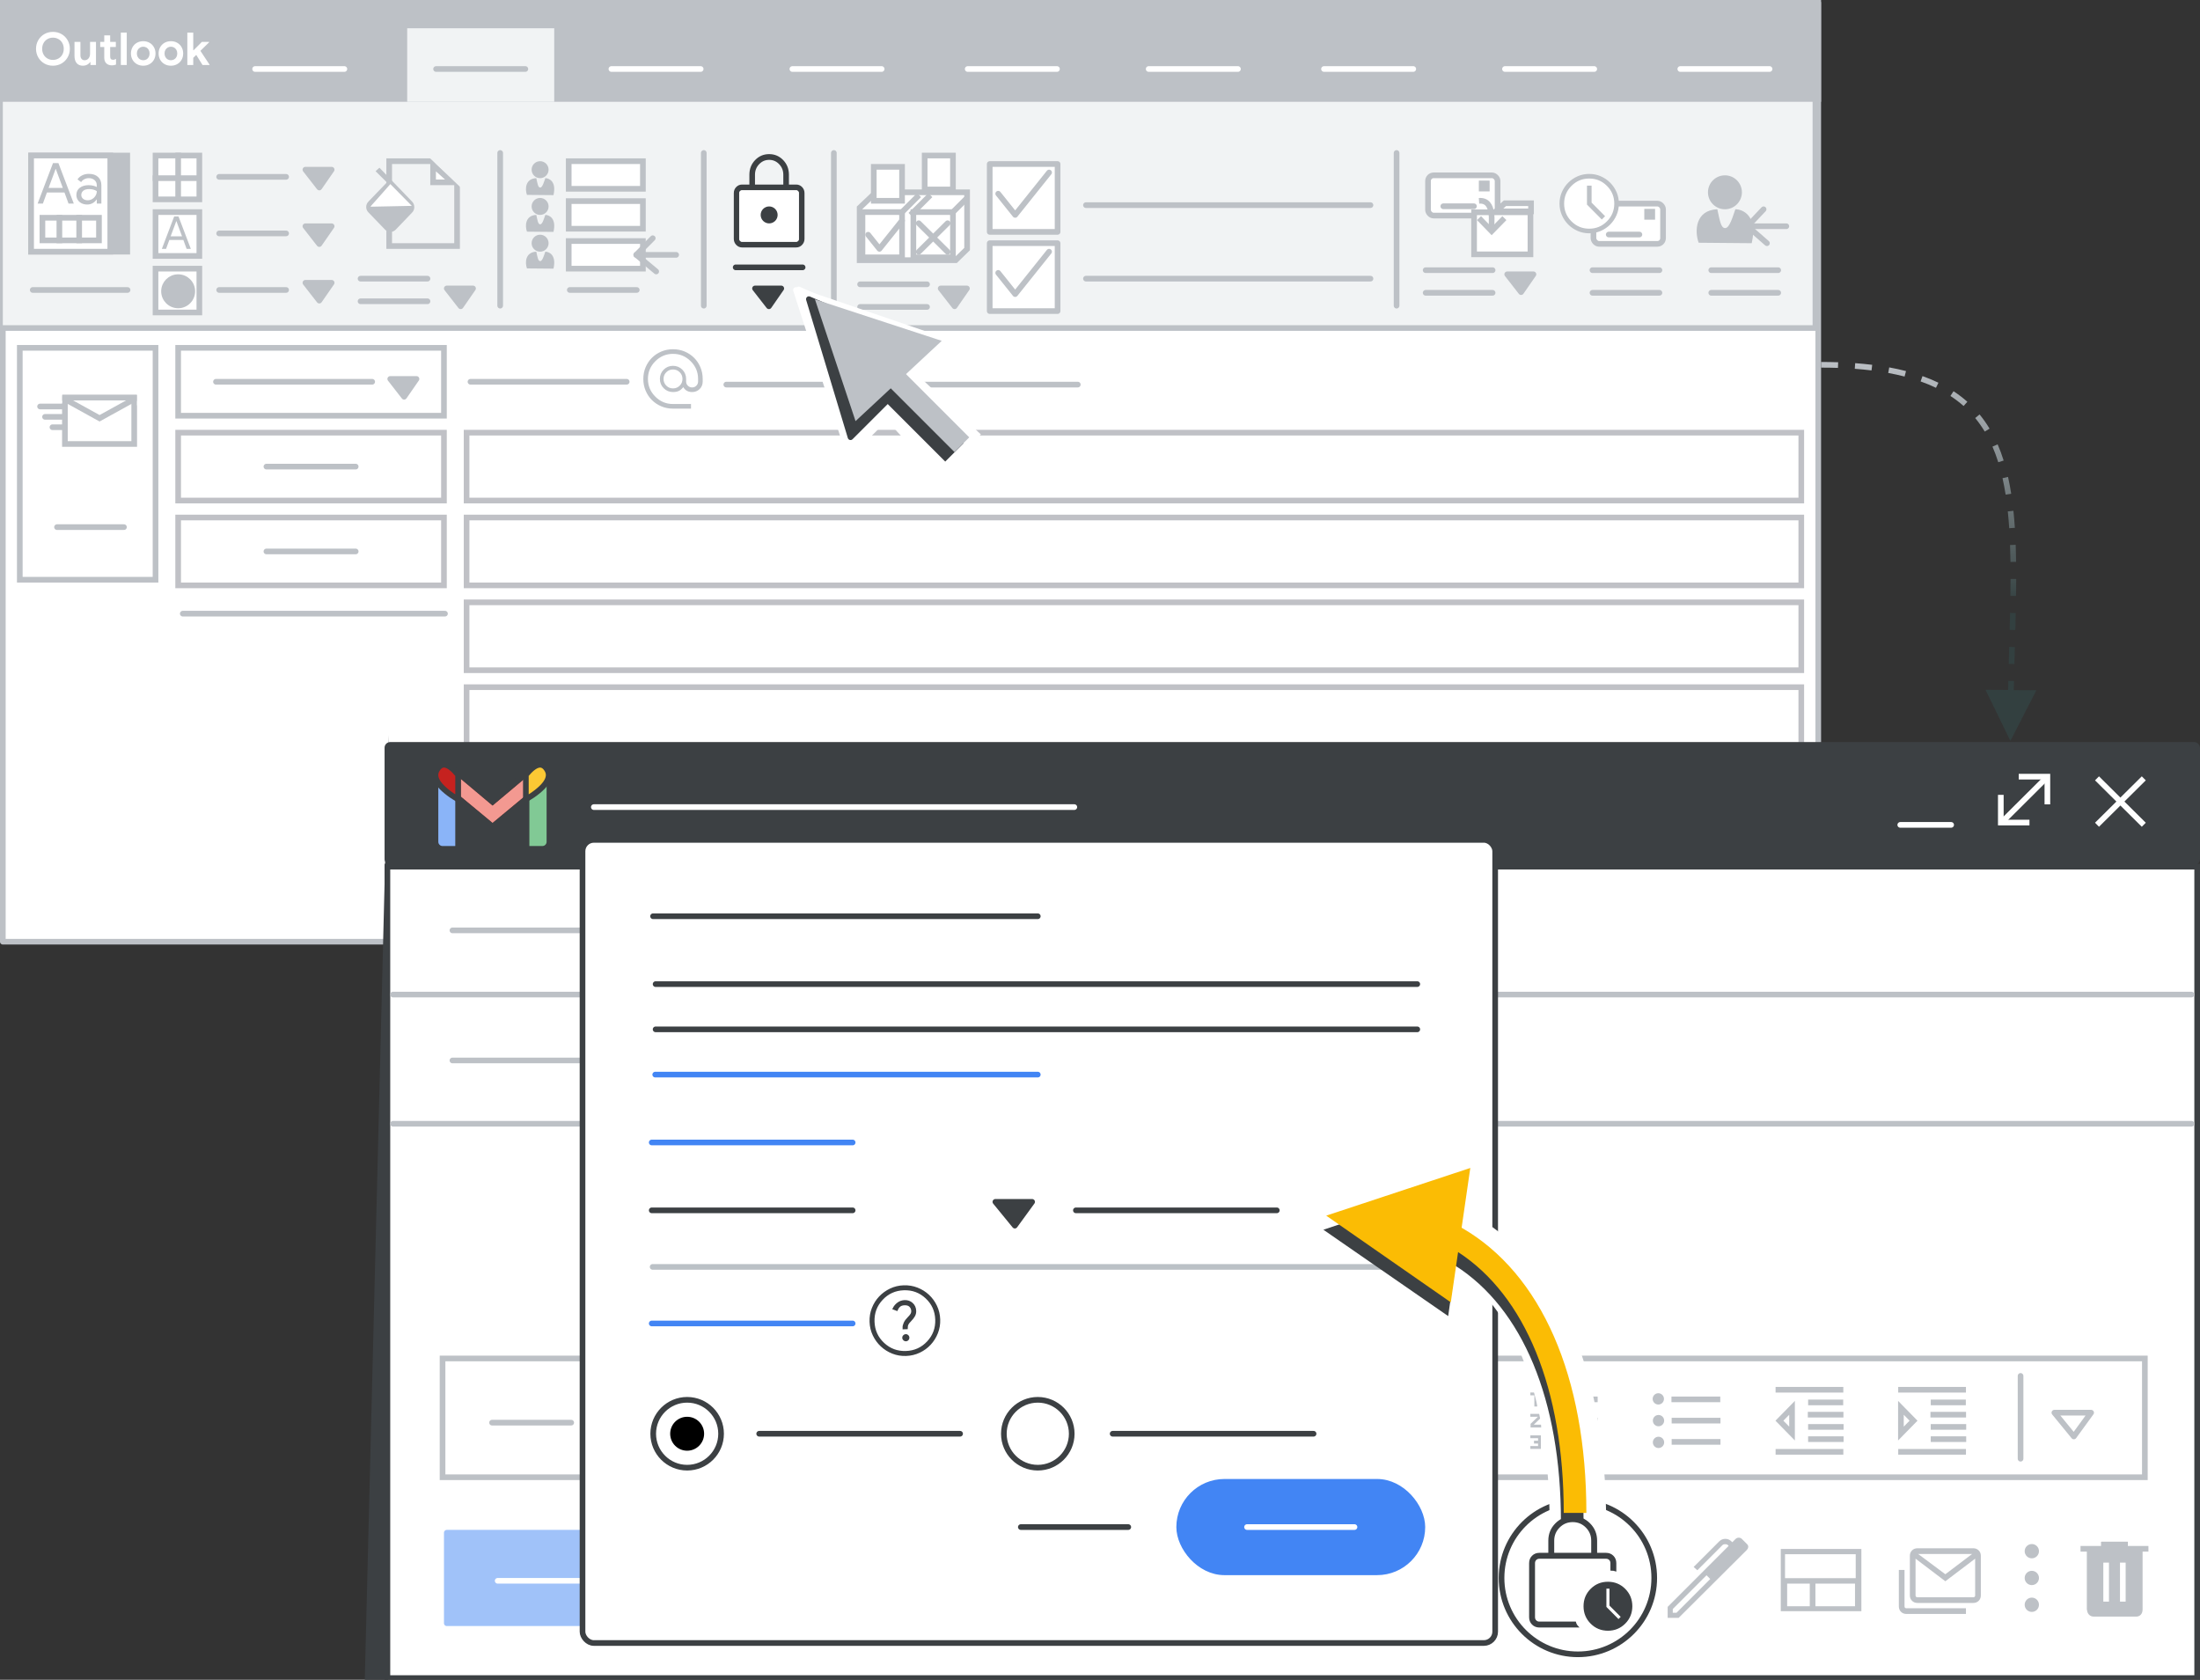 <?xml version="1.0" encoding="UTF-8"?>
<svg width="389px" height="297px" viewBox="0 0 389 297" version="1.1" xmlns="http://www.w3.org/2000/svg" xmlns:xlink="http://www.w3.org/1999/xlink">
    <rect x="0" y="0" width="389" height="297" fill="#333333" stroke="none"/>
    <title>gmail-outlook-switch-enhance-message-security</title>
    <defs>
        <linearGradient x1="50%" y1="0%" x2="49.023%" y2="63.869%" id="linearGradient-1">
            <stop stop-color="#BDC1C6" offset="0%"></stop>
            <stop stop-color="#334040" offset="100%"></stop>
        </linearGradient>
    </defs>
    <g id="gmail-outlook-switch-enhance-message-security" stroke="none" stroke-width="1" fill="none" fill-rule="evenodd">
        <g id="outlook">
            <rect id="border" stroke="#BDC1C6" fill="#FFFFFF" fill-rule="nonzero" stroke-linejoin="round" x="0.5" y="0.5" width="321" height="166"></rect>
            <rect id="border-copy-2" stroke="#BDC1C6" fill="#F1F3F4" fill-rule="nonzero" stroke-linejoin="round" x="0" y="0" width="321" height="58"></rect>
            <g id="Group-12" transform="translate(300, 31)">
                <g id="user" fill="#BDC1C6">
                    <circle id="Oval-Copy-4" cx="5" cy="3" r="3"></circle>
                    <path d="M0.352,11.917 C-0.389,9.865 -0.247,6.158 3.653,6 C4.087,7.926 4.257,9.33 5.038,9.33 C5.852,9.33 6.411,7.165 6.844,6 C8.201,6 10.813,7.165 9.753,11.917 C9.747,11.945 9.74,11.972 9.733,12 C7.086,12 2.733,11.917 0.352,11.917 Z" id="Path-3-Copy-4"></path>
                </g>
                <g id="Icons/arrow-back-sm" transform="translate(9, 6)" stroke="#BDC1C6" stroke-linecap="round">
                    <polyline id="Path-12" stroke-linejoin="round" points="2.835 0 0 3 3.429 6"></polyline>
                    <line x1="0" y1="3" x2="6.857" y2="3" id="Path-13"></line>
                </g>
            </g>
            <g id="UI/line-dark-grey-Copy-22" transform="translate(252, 47.5)" stroke="#BDC1C6" stroke-linecap="round" stroke-linejoin="round">
                <line x1="0.081" y1="0.269" x2="11.919" y2="0.269" id="Line-5"></line>
            </g>
            <g id="Icons/arrow-expand-sm-filled-light-Copy-6" transform="translate(266.5, 48.5)" fill="#BDC1C6" stroke="#BDC1C6" stroke-linecap="round" stroke-linejoin="round">
                <polygon id="Path-4" points="0 0 4.643 0 2.458 3.154"></polygon>
            </g>
            <g id="UI/line-dark-grey-Copy-23" transform="translate(252, 51.5)" stroke="#BDC1C6" stroke-linecap="round" stroke-linejoin="round">
                <line x1="0.081" y1="0.269" x2="11.919" y2="0.269" id="Line-5"></line>
            </g>
            <g id="UI/line-dark-grey-Copy-29" transform="translate(302.5, 47.5)" stroke="#BDC1C6" stroke-linecap="round" stroke-linejoin="round">
                <line x1="0.081" y1="0.269" x2="11.919" y2="0.269" id="Line-5"></line>
            </g>
            <g id="UI/line-dark-grey-Copy-28" transform="translate(302.5, 51.5)" stroke="#BDC1C6" stroke-linecap="round" stroke-linejoin="round">
                <line x1="0.081" y1="0.269" x2="11.919" y2="0.269" id="Line-5"></line>
            </g>
            <g id="UI/line-dark-grey-Copy-36" transform="translate(281.5, 47.5)" stroke="#BDC1C6" stroke-linecap="round" stroke-linejoin="round">
                <line x1="0.081" y1="0.269" x2="11.919" y2="0.269" id="Line-5"></line>
            </g>
            <g id="UI/line-dark-grey-Copy-35" transform="translate(281.5, 51.5)" stroke="#BDC1C6" stroke-linecap="round" stroke-linejoin="round">
                <line x1="0.081" y1="0.269" x2="11.919" y2="0.269" id="Line-5"></line>
            </g>
            <g id="UI/line-dark-grey-Copy-14" transform="translate(10, 92.95)" stroke="#BDC1C6" stroke-linecap="round" stroke-linejoin="round">
                <line x1="0.081" y1="0.25" x2="11.919" y2="0.25" id="Line-5"></line>
            </g>
            <g id="UI/line-dark-grey-Copy-30" transform="translate(38, 67)" stroke="#BDC1C6" stroke-linecap="round" stroke-linejoin="round">
                <line x1="0.189" y1="0.5" x2="27.811" y2="0.5" id="Line-5"></line>
            </g>
            <g id="UI/line-dark-grey-Copy-47" transform="translate(32, 108)" stroke="#BDC1C6" stroke-linecap="round" stroke-linejoin="round">
                <line x1="0.318" y1="0.5" x2="46.682" y2="0.5" id="Line-5"></line>
            </g>
            <g id="UI/line-dark-grey-Copy-33" transform="translate(83, 67)" stroke="#BDC1C6" stroke-linecap="round" stroke-linejoin="round">
                <line x1="0.189" y1="0.5" x2="27.811" y2="0.5" id="Line-5"></line>
            </g>
            <g id="UI/line-dark-grey-Copy-34" transform="translate(128, 67)" stroke="#BDC1C6" stroke-linecap="round" stroke-linejoin="round">
                <line x1="0.426" y1="1" x2="62.574" y2="1" id="Line-5"></line>
            </g>
            <path d="M119,72 C118.291,72 117.633,71.871 117.024,71.612 C116.416,71.353 115.889,71.001 115.444,70.556 C114.999,70.111 114.647,69.584 114.388,68.976 C114.129,68.367 114,67.709 114,67 C114,66.291 114.129,65.633 114.388,65.024 C114.647,64.416 114.999,63.889 115.444,63.444 C115.889,62.999 116.416,62.647 117.024,62.388 C117.633,62.129 118.291,62 119,62 C119.709,62 120.367,62.129 120.976,62.388 C121.584,62.647 122.111,62.999 122.556,63.444 C123.001,63.889 123.353,64.416 123.612,65.024 C123.871,65.633 124,66.291 124,67 L124,67.46 C124,67.92 123.844,68.303 123.533,68.609 C123.222,68.916 122.836,69.069 122.376,69.069 C121.984,69.069 121.66,68.968 121.407,68.767 C121.153,68.566 120.973,68.288 120.868,67.934 C120.667,68.269 120.43,68.542 120.157,68.753 C119.884,68.964 119.498,69.069 119,69.069 C118.425,69.069 117.937,68.868 117.534,68.466 C117.132,68.063 116.931,67.575 116.931,67 C116.931,66.416 117.132,65.925 117.534,65.527 C117.937,65.13 118.425,64.931 119,64.931 C119.575,64.931 120.063,65.13 120.466,65.527 C120.868,65.925 121.069,66.416 121.069,67 L121.069,67.46 C121.069,67.814 121.196,68.118 121.45,68.372 C121.704,68.626 122.012,68.753 122.376,68.753 C122.74,68.753 123.049,68.626 123.303,68.372 C123.557,68.118 123.684,67.814 123.684,67.46 L123.684,67 C123.684,65.716 123.224,64.615 122.305,63.695 C121.385,62.776 120.284,62.316 119,62.316 C117.716,62.316 116.615,62.776 115.695,63.695 C114.776,64.615 114.316,65.716 114.316,67 C114.316,68.284 114.776,69.385 115.695,70.305 C116.615,71.224 117.716,71.684 119,71.684 L121.931,71.684 L121.931,72 L119,72 Z M119,68.923 C119.536,68.923 119.99,68.737 120.363,68.363 C120.737,67.99 120.923,67.536 120.923,67 C120.923,66.464 120.737,66.01 120.363,65.637 C119.99,65.263 119.536,65.077 119,65.077 C118.464,65.077 118.01,65.263 117.637,65.637 C117.263,66.01 117.077,66.464 117.077,67 C117.077,67.536 117.263,67.99 117.637,68.363 C118.01,68.737 118.464,68.923 119,68.923 Z" id="Shape" stroke="#BDC1C6" stroke-width="0.5" fill="#BDC1C6" fill-rule="nonzero"></path>
            <g id="UI/line-dark-grey-Copy-31" transform="translate(47, 82)" stroke="#BDC1C6" stroke-linecap="round" stroke-linejoin="round">
                <line x1="0.108" y1="0.5" x2="15.892" y2="0.5" id="Line-5"></line>
            </g>
            <g id="Icons/arrow-expand-sm-filled-light" transform="translate(69, 67)" fill="#BDC1C6" stroke="#BDC1C6" stroke-linecap="round" stroke-linejoin="round">
                <polygon id="Path-4" points="0 0 4.643 0 2.458 3.154"></polygon>
            </g>
            <g id="Icons/arrow-expand-sm-filled-light-Copy" transform="translate(54, 30)" fill="#BDC1C6" stroke="#BDC1C6" stroke-linecap="round" stroke-linejoin="round">
                <polygon id="Path-4" points="0 0 4.643 0 2.458 3.154"></polygon>
            </g>
            <g id="Icons/arrow-expand-sm-filled-light-Copy-2" transform="translate(54, 40)" fill="#BDC1C6" stroke="#BDC1C6" stroke-linecap="round" stroke-linejoin="round">
                <polygon id="Path-4" points="0 0 4.643 0 2.458 3.154"></polygon>
            </g>
            <g id="Icons/arrow-expand-sm-filled-light-Copy-3" transform="translate(54, 50)" fill="#BDC1C6" stroke="#BDC1C6" stroke-linecap="round" stroke-linejoin="round">
                <polygon id="Path-4" points="0 0 4.643 0 2.458 3.154"></polygon>
            </g>
            <g id="Icons/arrow-expand-sm-filled-light-Copy-4" transform="translate(79, 51)" fill="#BDC1C6" stroke="#BDC1C6" stroke-linecap="round" stroke-linejoin="round">
                <polygon id="Path-4" points="0 0 4.643 0 2.458 3.154"></polygon>
            </g>
            <g id="Group-5" transform="translate(65, 27.548)">
                <rect id="Rectangle" stroke="#BDC1C6" x="3.818" y="0.952" width="12" height="15"></rect>
                <g id="colors_BASELINE_P900_FILL0_wght100_GRAD0_opsz48" transform="translate(0, 2.452)" fill="#BDC1C6" fill-rule="nonzero" stroke="#BDC1C6" stroke-width="0.5">
                    <path d="M3.26,10.421 L0.34,7.393 C0.113,7.17 0,6.907 0,6.604 C0,6.3 0.113,6.031 0.34,5.796 L3.761,2.248 L1.773,0.279 L2.078,0 L7.666,5.796 C7.893,6.031 8.006,6.307 8.006,6.622 C8.006,6.938 7.893,7.207 7.666,7.43 L4.8,10.421 C4.573,10.644 4.313,10.755 4.021,10.755 C3.728,10.755 3.475,10.644 3.26,10.421 Z M0.287,6.632 L7.719,6.632 C7.719,6.557 7.707,6.483 7.684,6.409 C7.66,6.334 7.612,6.26 7.54,6.186 L4.012,2.508 L0.466,6.186 C0.394,6.26 0.346,6.334 0.322,6.409 C0.299,6.483 0.287,6.557 0.287,6.632 Z" id="Shape"></path>
                </g>
                <polygon id="Path-4" fill="#FFFFFF" fill-rule="nonzero" points="0.5 9 4.021 5 7.814 8.85"></polygon>
                <polygon id="Path-2" stroke="#BDC1C6" fill="#FFFFFF" points="11.58 1.626 11.58 4.691 14.989 4.691"></polygon>
                <polygon id="Path-3" fill="#F1F3F4" points="10.58 -3.48167458e-13 17.009 6.125 17.009 1.212 17.009 -2.60615583e-13"></polygon>
            </g>
            <g id="UI/line-dark-grey-Copy-32" transform="translate(47, 97)" stroke="#BDC1C6" stroke-linecap="round" stroke-linejoin="round">
                <line x1="0.108" y1="0.5" x2="15.892" y2="0.5" id="Line-5"></line>
            </g>
            <g id="UI/line-dark-grey-Copy-7" transform="translate(5.671, 51)" stroke="#BDC1C6" stroke-linecap="round" stroke-linejoin="round">
                <line x1="0.115" y1="0.269" x2="16.885" y2="0.269" id="Line-5"></line>
            </g>
            <g id="UI/line-dark-grey-Copy-10" transform="translate(38.671, 51)" stroke="#BDC1C6" stroke-linecap="round" stroke-linejoin="round">
                <line x1="0.081" y1="0.269" x2="11.919" y2="0.269" id="Line-5"></line>
            </g>
            <g id="UI/line-dark-grey-Copy-13" transform="translate(63.671, 49)" stroke="#BDC1C6" stroke-linecap="round" stroke-linejoin="round">
                <line x1="0.081" y1="0.269" x2="11.919" y2="0.269" id="Line-5"></line>
            </g>
            <g id="UI/line-dark-grey-Copy-19" transform="translate(100.671, 51)" stroke="#BDC1C6" stroke-linecap="round" stroke-linejoin="round">
                <line x1="0.081" y1="0.269" x2="11.919" y2="0.269" id="Line-5"></line>
            </g>
            <g id="Group-8" transform="translate(152, 50)" stroke="#BDC1C6" stroke-linecap="round" stroke-linejoin="round">
                <g id="UI/line-dark-grey-Copy-22" transform="translate(0, -0)">
                    <line x1="0.081" y1="0.269" x2="11.919" y2="0.269" id="Line-5"></line>
                </g>
                <g id="Icons/arrow-expand-sm-filled-light-Copy-6" transform="translate(14.329, 1)" fill="#BDC1C6">
                    <polygon id="Path-4" points="-1.77635684e-15 0 4.643 0 2.458 3.154"></polygon>
                </g>
                <g id="UI/line-dark-grey-Copy-23" transform="translate(0, 4)">
                    <line x1="0.081" y1="0.269" x2="11.919" y2="0.269" id="Line-5"></line>
                </g>
            </g>
            <g id="UI/line-dark-grey-Copy-18" transform="translate(63.671, 53)" stroke="#BDC1C6" stroke-linecap="round" stroke-linejoin="round">
                <line x1="0.081" y1="0.269" x2="11.919" y2="0.269" id="Line-5"></line>
            </g>
            <g id="Icons/arrow-expand-sm-filled-light-Copy-5" transform="translate(133.5, 51)" fill="#3C4043" stroke="#3C4043" stroke-linecap="round" stroke-linejoin="round">
                <polygon id="Path-4" points="0 0 4.643 0 2.458 3.154"></polygon>
            </g>
            <g id="UI/line-dark-grey-Copy-20" transform="translate(130, 47)" stroke="#3C4043" stroke-linecap="round" stroke-linejoin="round">
                <line x1="0.081" y1="0.269" x2="11.919" y2="0.269" id="Line-5"></line>
            </g>
            <g id="UI/line-dark-grey-Copy-11" transform="translate(38.671, 41)" stroke="#BDC1C6" stroke-linecap="round" stroke-linejoin="round">
                <line x1="0.081" y1="0.269" x2="11.919" y2="0.269" id="Line-5"></line>
            </g>
            <g id="UI/line-dark-grey-Copy-12" transform="translate(38.671, 31)" stroke="#BDC1C6" stroke-linecap="round" stroke-linejoin="round">
                <line x1="0.081" y1="0.269" x2="11.919" y2="0.269" id="Line-5"></line>
            </g>
            <g id="outlook-top-bar">
                <rect id="bg" stroke="#BDC1C6" fill="#BDC1C6" x="0.5" y="0.5" width="321" height="17"></rect>
                <rect id="tab" fill="#F1F3F4" x="72" y="5" width="26" height="13"></rect>
                <g id="UI/line-dark-grey-Copy-3" transform="translate(77, 11.95)" stroke="#BDC1C6" stroke-linecap="round" stroke-linejoin="round">
                    <line x1="0.108" y1="0.25" x2="15.892" y2="0.25" id="Line-5"></line>
                </g>
                <g id="UI/line-dark-grey-Copy-4" transform="translate(108, 11.95)" stroke="#FFFFFF" stroke-linecap="round" stroke-linejoin="round">
                    <line x1="0.108" y1="0.25" x2="15.892" y2="0.25" id="Line-5"></line>
                </g>
                <g id="UI/line-dark-grey-Copy-5" transform="translate(140, 11.95)" stroke="#FFFFFF" stroke-linecap="round" stroke-linejoin="round">
                    <line x1="0.108" y1="0.25" x2="15.892" y2="0.25" id="Line-5"></line>
                </g>
                <g id="UI/line-dark-grey-Copy-6" transform="translate(171, 11.95)" stroke="#FFFFFF" stroke-linecap="round" stroke-linejoin="round">
                    <line x1="0.108" y1="0.25" x2="15.892" y2="0.25" id="Line-5"></line>
                </g>
                <g id="UI/line-dark-grey-Copy-7" transform="translate(203, 11.95)" stroke="#FFFFFF" stroke-linecap="round" stroke-linejoin="round">
                    <line x1="0.108" y1="0.25" x2="15.892" y2="0.25" id="Line-5"></line>
                </g>
                <g id="UI/line-dark-grey-Copy-10" transform="translate(234, 11.95)" stroke="#FFFFFF" stroke-linecap="round" stroke-linejoin="round">
                    <line x1="0.108" y1="0.25" x2="15.892" y2="0.25" id="Line-5"></line>
                </g>
                <g id="UI/line-dark-grey-Copy-9" transform="translate(266, 11.95)" stroke="#FFFFFF" stroke-linecap="round" stroke-linejoin="round">
                    <line x1="0.108" y1="0.25" x2="15.892" y2="0.25" id="Line-5"></line>
                </g>
                <g id="UI/line-dark-grey-Copy-8" transform="translate(297, 11.95)" stroke="#FFFFFF" stroke-linecap="round" stroke-linejoin="round">
                    <line x1="0.108" y1="0.25" x2="15.892" y2="0.25" id="Line-5"></line>
                </g>
                <g id="UI/line-dark-grey" transform="translate(45, 11.95)" stroke="#FFFFFF" stroke-linecap="round" stroke-linejoin="round">
                    <line x1="0.108" y1="0.25" x2="15.892" y2="0.25" id="Line-5"></line>
                </g>
                <g id="Outlook-Copy" transform="translate(6.368, 5.635)" fill="#FFFFFF" fill-rule="nonzero">
                    <path d="M2.992,5.984 C2.432,5.984 1.924,5.852 1.468,5.588 C1.012,5.324 0.653,4.963 0.392,4.504 C0.131,4.045 0,3.541 0,2.992 C0,2.443 0.131,1.939 0.392,1.48 C0.653,1.021 1.012,0.66 1.468,0.396 C1.924,0.132 2.432,0 2.992,0 C3.552,0 4.06,0.132 4.516,0.396 C4.972,0.66 5.331,1.021 5.592,1.48 C5.853,1.939 5.984,2.443 5.984,2.992 C5.984,3.541 5.853,4.045 5.592,4.504 C5.331,4.963 4.972,5.324 4.516,5.588 C4.06,5.852 3.552,5.984 2.992,5.984 Z M2.992,4.96 C3.344,4.96 3.667,4.877 3.96,4.712 C4.253,4.547 4.484,4.315 4.652,4.016 C4.82,3.717 4.904,3.376 4.904,2.992 C4.904,2.608 4.82,2.267 4.652,1.968 C4.484,1.669 4.253,1.437 3.96,1.272 C3.667,1.107 3.344,1.024 2.992,1.024 C2.64,1.024 2.319,1.107 2.028,1.272 C1.737,1.437 1.508,1.669 1.34,1.968 C1.172,2.267 1.088,2.608 1.088,2.992 C1.088,3.376 1.172,3.717 1.34,4.016 C1.508,4.315 1.737,4.547 2.028,4.712 C2.319,4.877 2.64,4.96 2.992,4.96 Z" id="Shape"></path>
                    <path d="M8.308,5.984 C7.818,5.984 7.444,5.832 7.188,5.528 C6.932,5.224 6.804,4.8 6.804,4.256 L6.804,1.776 L7.852,1.776 L7.852,4.128 C7.852,4.405 7.919,4.623 8.052,4.78 C8.186,4.937 8.362,5.016 8.58,5.016 C8.879,5.016 9.116,4.907 9.292,4.688 C9.468,4.469 9.556,4.192 9.556,3.856 L9.556,1.776 L10.604,1.776 L10.604,5.856 L9.62,5.856 L9.62,5.344 L9.556,5.344 C9.434,5.541 9.262,5.697 9.04,5.812 C8.819,5.927 8.575,5.984 8.308,5.984 Z" id="Path"></path>
                    <path d="M13.417,5.92 C13.214,5.92 13.027,5.889 12.857,5.828 C12.686,5.767 12.547,5.683 12.441,5.576 C12.19,5.336 12.065,4.995 12.065,4.552 L12.065,2.672 L11.353,2.672 L11.353,1.776 L12.065,1.776 L12.065,0.624 L13.113,0.624 L13.113,1.776 L14.113,1.776 L14.113,2.672 L13.113,2.672 L13.113,4.36 C13.113,4.568 13.158,4.717 13.249,4.808 C13.323,4.893 13.451,4.936 13.633,4.936 C13.734,4.936 13.818,4.923 13.885,4.896 C13.951,4.869 14.038,4.824 14.145,4.76 L14.145,5.784 C13.915,5.875 13.673,5.92 13.417,5.92 Z" id="Path"></path>
                    <polygon id="Path" points="14.997 0.128 16.045 0.128 16.045 5.856 14.997 5.856"></polygon>
                    <path d="M18.961,5.984 C18.54,5.984 18.164,5.889 17.833,5.7 C17.503,5.511 17.245,5.252 17.061,4.924 C16.877,4.596 16.785,4.227 16.785,3.816 C16.785,3.411 16.877,3.043 17.061,2.712 C17.245,2.381 17.503,2.121 17.833,1.932 C18.164,1.743 18.54,1.648 18.961,1.648 C19.377,1.648 19.751,1.743 20.081,1.932 C20.412,2.121 20.669,2.381 20.853,2.712 C21.037,3.043 21.129,3.411 21.129,3.816 C21.129,4.227 21.037,4.596 20.853,4.924 C20.669,5.252 20.412,5.511 20.081,5.7 C19.751,5.889 19.377,5.984 18.961,5.984 Z M18.961,5.016 C19.164,5.016 19.351,4.968 19.521,4.872 C19.692,4.776 19.828,4.637 19.929,4.456 C20.031,4.275 20.081,4.061 20.081,3.816 C20.081,3.576 20.031,3.365 19.929,3.184 C19.828,3.003 19.692,2.864 19.521,2.768 C19.351,2.672 19.164,2.624 18.961,2.624 C18.759,2.624 18.572,2.672 18.401,2.768 C18.231,2.864 18.093,3.003 17.989,3.184 C17.885,3.365 17.833,3.576 17.833,3.816 C17.833,4.056 17.885,4.268 17.989,4.452 C18.093,4.636 18.231,4.776 18.401,4.872 C18.572,4.968 18.759,5.016 18.961,5.016 Z" id="Shape"></path>
                    <path d="M23.853,5.984 C23.432,5.984 23.056,5.889 22.725,5.7 C22.395,5.511 22.137,5.252 21.953,4.924 C21.769,4.596 21.677,4.227 21.677,3.816 C21.677,3.411 21.769,3.043 21.953,2.712 C22.137,2.381 22.395,2.121 22.725,1.932 C23.056,1.743 23.432,1.648 23.853,1.648 C24.269,1.648 24.643,1.743 24.973,1.932 C25.304,2.121 25.561,2.381 25.745,2.712 C25.929,3.043 26.021,3.411 26.021,3.816 C26.021,4.227 25.929,4.596 25.745,4.924 C25.561,5.252 25.304,5.511 24.973,5.7 C24.643,5.889 24.269,5.984 23.853,5.984 Z M23.853,5.016 C24.056,5.016 24.243,4.968 24.413,4.872 C24.584,4.776 24.72,4.637 24.821,4.456 C24.923,4.275 24.973,4.061 24.973,3.816 C24.973,3.576 24.923,3.365 24.821,3.184 C24.72,3.003 24.584,2.864 24.413,2.768 C24.243,2.672 24.056,2.624 23.853,2.624 C23.651,2.624 23.464,2.672 23.293,2.768 C23.123,2.864 22.985,3.003 22.881,3.184 C22.777,3.365 22.725,3.576 22.725,3.816 C22.725,4.056 22.777,4.268 22.881,4.452 C22.985,4.636 23.123,4.776 23.293,4.872 C23.464,4.968 23.651,5.016 23.853,5.016 Z" id="Shape"></path>
                    <polygon id="Path" points="26.754 0.128 27.802 0.128 27.802 3.248 27.858 3.248 29.322 1.776 30.61 1.776 30.61 1.84 29.066 3.352 30.682 5.792 30.682 5.856 29.442 5.856 28.33 4.072 27.802 4.592 27.802 5.856 26.754 5.856"></polygon>
                </g>
            </g>
            <g id="send" transform="translate(7, 68)">
                <g id="UI/line-dark-grey-Copy-15" transform="translate(0, 3.621)" stroke="#BDC1C6" stroke-linecap="round" stroke-linejoin="round">
                    <line x1="0.084" y1="0.25" x2="12.288" y2="0.25" id="Line-5"></line>
                </g>
                <g id="UI/line-dark-grey-Copy-16" transform="translate(0.884, 5.454)" stroke="#BDC1C6" stroke-linecap="round" stroke-linejoin="round">
                    <line x1="0.078" y1="0.25" x2="11.411" y2="0.25" id="Line-5"></line>
                </g>
                <g id="UI/line-dark-grey-Copy-17" transform="translate(2.209, 7.287)" stroke="#BDC1C6" stroke-linecap="round" stroke-linejoin="round">
                    <line x1="0.066" y1="0.25" x2="9.655" y2="0.25" id="Line-5"></line>
                </g>
                <rect id="Rectangle-Copy-8" stroke="#BDC1C6" fill="#FFFFFF" x="4.477" y="2.333" width="12.256" height="8.167"></rect>
                <polygon id="Path-10" stroke="#BDC1C6" fill="#FFFFFF" transform="translate(10.605, 4.125) scale(1, -1) translate(-10.605, -4.125) " points="10.605 2.295 3.977 5.955 17.233 5.955"></polygon>
                <rect id="Rectangle-Copy-9" fill="#FFFFFF" transform="translate(2.977, 2.292) scale(1, -1) translate(-2.977, -2.292) " x="1.977" y="1.375" width="2" height="1.833"></rect>
                <rect id="Rectangle-Copy-10" fill="#FFFFFF" transform="translate(18.233, 1.833) scale(1, -1) translate(-18.233, -1.833) " x="17.233" y="0" width="2" height="3.667"></rect>
            </g>
            <rect id="Rectangle" stroke="#BDC1C6" x="3.5" y="61.5" width="24" height="41"></rect>
            <rect id="Rectangle-Copy" stroke="#C0C1C6" x="31.5" y="91.5" width="47" height="12"></rect>
            <rect id="Rectangle-Copy" stroke="#C0C1C6" x="31.5" y="76.5" width="47" height="12"></rect>
            <rect id="Rectangle-Copy" stroke="#BDC1C6" x="31.5" y="61.5" width="47" height="12"></rect>
            <rect id="Rectangle-Copy-4" stroke="#C0C1C6" x="82.5" y="106.5" width="236" height="12"></rect>
            <rect id="Rectangle-Copy-18" stroke="#C0C1C6" x="82.5" y="121.5" width="236" height="51"></rect>
            <rect id="Rectangle-Copy-3" stroke="#C0C1C6" x="82.5" y="91.5" width="236" height="12"></rect>
            <rect id="Rectangle-Copy-2" stroke="#C0C1C6" x="82.5" y="76.5" width="236" height="12"></rect>
            <g id="Group-7" transform="translate(152, 27)" stroke="#BDC1C6">
                <polygon id="Path-29" fill="#FFFFFF" points="2.88 7 19 7 19 17.034 16.988 19 -5.27355937e-16 19 0 9.737"></polygon>
                <rect id="Rectangle" x="0.5" y="10.5" width="7" height="8"></rect>
                <rect id="Rectangle-Copy-20" x="9.5" y="10.5" width="7" height="8"></rect>
                <rect id="Rectangle-Copy-16" fill="#FFFFFF" x="2.5" y="2.5" width="5" height="6"></rect>
                <rect id="Rectangle-Copy-17" fill="#FFFFFF" x="11.5" y="0.5" width="5" height="6"></rect>
                <line x1="7" y1="11" x2="10.5" y2="7.5" id="Path-30"></line>
                <line x1="9" y1="11" x2="12.5" y2="7.5" id="Path-30-Copy-2"></line>
                <line x1="16" y1="11" x2="19" y2="8" id="Path-30-Copy"></line>
                <g id="Icons/close" transform="translate(10.214, 12.214)" stroke-linecap="round">
                    <g id="Group" transform="translate(-0, -0)">
                        <line x1="0.232" y1="0.253" x2="5.339" y2="5.318" id="Line-8"></line>
                        <line x1="0.232" y1="0.253" x2="5.339" y2="5.318" id="Line-8" transform="translate(2.786, 2.786) scale(-1, 1) translate(-2.786, -2.786) "></line>
                    </g>
                </g>
                <polyline id="Path-Copy-2" stroke-linecap="round" stroke-linejoin="round" points="1.5 14.5 3.5 17 7.5 12"></polyline>
            </g>
            <g id="Group-6" transform="translate(93, 28)">
                <g id="user-copy" transform="translate(0, 0.5)" fill="#BDC1C6">
                    <circle id="Oval-Copy-4" cx="2.5" cy="1.5" r="1.5"></circle>
                    <path d="M0.176,5.958 C-0.195,4.933 -0.124,3.079 1.827,3 C2.044,3.963 2.129,4.665 2.519,4.665 C2.926,4.665 3.206,3.583 3.422,3 C4.101,3 5.407,3.583 4.876,5.958 C4.873,5.972 4.87,5.986 4.867,6 C3.543,6 1.367,5.958 0.176,5.958 Z" id="Path-3-Copy-4"></path>
                </g>
                <g id="user-copy-2" transform="translate(0, 7)" fill="#BDC1C6">
                    <circle id="Oval-Copy-4" cx="2.5" cy="1.5" r="1.5"></circle>
                    <path d="M0.176,5.958 C-0.195,4.933 -0.124,3.079 1.827,3 C2.044,3.963 2.129,4.665 2.519,4.665 C2.926,4.665 3.206,3.583 3.422,3 C4.101,3 5.407,3.583 4.876,5.958 C4.873,5.972 4.87,5.986 4.867,6 C3.543,6 1.367,5.958 0.176,5.958 Z" id="Path-3-Copy-4"></path>
                </g>
                <g id="user-copy-3" transform="translate(0, 13.5)" fill="#BDC1C6">
                    <circle id="Oval-Copy-4" cx="2.5" cy="1.5" r="1.5"></circle>
                    <path d="M0.176,5.958 C-0.195,4.933 -0.124,3.079 1.827,3 C2.044,3.963 2.129,4.665 2.519,4.665 C2.926,4.665 3.206,3.583 3.422,3 C4.101,3 5.407,3.583 4.876,5.958 C4.873,5.972 4.87,5.986 4.867,6 C3.543,6 1.367,5.958 0.176,5.958 Z" id="Path-3-Copy-4"></path>
                </g>
                <rect id="Rectangle" stroke="#BDC1C6" fill="#FFFFFF" x="7.559" y="0.5" width="13.118" height="4.882"></rect>
                <rect id="Rectangle-Copy-11" stroke="#BDC1C6" fill="#FFFFFF" x="7.559" y="7.559" width="13.118" height="4.882"></rect>
                <rect id="Rectangle-Copy-12" stroke="#BDC1C6" fill="#FFFFFF" x="7.559" y="14.618" width="13.118" height="4.882"></rect>
                <g id="Icons/arrow-back-sm" transform="translate(19.5, 14.118)" stroke="#BDC1C6" stroke-linecap="round">
                    <polyline id="Path-12" stroke-linejoin="round" points="2.919 0 0 2.941 3.529 5.882"></polyline>
                    <line x1="0" y1="2.941" x2="7.059" y2="2.941" id="Path-13"></line>
                </g>
            </g>
            <line x1="88.441" y1="27.046" x2="88.441" y2="54.046" id="Line-8-Copy-24" stroke="#BDC1C6" stroke-linecap="round"></line>
            <line x1="124.441" y1="27.046" x2="124.441" y2="54.046" id="Line-8-Copy-25" stroke="#BDC1C6" stroke-linecap="round"></line>
            <line x1="147.441" y1="27.046" x2="147.441" y2="54.046" id="Line-8-Copy-26" stroke="#BDC1C6" stroke-linecap="round"></line>
            <line x1="246.941" y1="27.046" x2="246.941" y2="54.046" id="Line-8-Copy-27" stroke="#BDC1C6" stroke-linecap="round"></line>
            <rect id="Rectangle" stroke="#BDC1C6" fill="#BDC1C6" x="5.5" y="27.5" width="17" height="17"></rect>
            <rect id="Rectangle-Copy-13" stroke="#BDC1C6" fill="#FFFFFF" x="5.5" y="27.5" width="14" height="17"></rect>
            <rect id="Rectangle-Copy-14" stroke="#BDC1C6" x="7.5" y="38.5" width="10" height="4"></rect>
            <g id="Aa-Copy" transform="translate(6.65, 28.84)" fill="#BDC1C6" fill-rule="nonzero">
                <path d="M2.72,-3.55271368e-15 L3.68,-3.55271368e-15 L6.4,7.16 L5.47,7.16 L4.75,5.19 L1.65,5.19 L0.93,7.16 L0,7.16 L2.72,-3.55271368e-15 Z M4.46,4.39 L3.5,1.81 L3.22,1.04 L3.18,1.04 L2.9,1.81 L1.94,4.39 L4.46,4.39 Z" id="Shape"></path>
                <path d="M8.775,7.32 C8.402,7.32 8.069,7.247 7.775,7.1 C7.482,6.953 7.255,6.752 7.095,6.495 C6.935,6.238 6.855,5.947 6.855,5.62 C6.855,5.08 7.059,4.658 7.465,4.355 C7.872,4.052 8.385,3.9 9.005,3.9 C9.312,3.9 9.597,3.933 9.86,4 C10.124,4.067 10.325,4.143 10.465,4.23 L10.465,3.92 C10.465,3.54 10.332,3.235 10.065,3.005 C9.799,2.775 9.462,2.66 9.055,2.66 C8.775,2.66 8.514,2.722 8.27,2.845 C8.027,2.968 7.835,3.14 7.695,3.36 L7.055,2.88 C7.255,2.573 7.532,2.333 7.885,2.16 C8.239,1.987 8.629,1.9 9.055,1.9 C9.749,1.9 10.292,2.082 10.685,2.445 C11.079,2.808 11.275,3.303 11.275,3.93 L11.275,7.16 L10.465,7.16 L10.465,6.43 L10.425,6.43 C10.279,6.677 10.059,6.887 9.765,7.06 C9.472,7.233 9.142,7.32 8.775,7.32 Z M8.855,6.57 C9.142,6.57 9.409,6.497 9.655,6.35 C9.902,6.203 10.099,6.007 10.245,5.76 C10.392,5.513 10.465,5.243 10.465,4.95 C10.305,4.843 10.109,4.757 9.875,4.69 C9.642,4.623 9.395,4.59 9.135,4.59 C8.669,4.59 8.317,4.687 8.08,4.88 C7.844,5.073 7.725,5.323 7.725,5.63 C7.725,5.91 7.832,6.137 8.045,6.31 C8.259,6.483 8.529,6.57 8.855,6.57 Z" id="Shape"></path>
            </g>
            <rect id="Rectangle-Copy-5" stroke="#BDC1C6" fill="#FFFFFF" x="27.5" y="27.5" width="7.75" height="7.75"></rect>
            <line x1="31.5" y1="27.5" x2="31.5" y2="34.5" id="Line-3" stroke="#BDC1C6" stroke-linecap="square"></line>
            <line x1="10.5" y1="38.5" x2="10.5" y2="42.5" id="Line-3-Copy" stroke="#BDC1C6" stroke-linecap="square"></line>
            <line x1="14" y1="38.5" x2="14" y2="42.5" id="Line-3-Copy-2" stroke="#BDC1C6" stroke-linecap="square"></line>
            <line x1="27.5" y1="31.5" x2="34.5" y2="31.5" id="Line-6" stroke="#BDC1C6" stroke-linecap="square"></line>
            <rect id="Rectangle-Copy-6" stroke="#BDC1C6" fill="#FFFFFF" x="27.5" y="37.5" width="7.75" height="7.75"></rect>
            <rect id="Rectangle-Copy-7" stroke="#BDC1C6" fill="#FFFFFF" x="27.5" y="47.5" width="7.75" height="7.75"></rect>
            <circle id="Oval" stroke="#BDC1C6" fill="#BDC1C6" cx="31.5" cy="51.5" r="2.5"></circle>
            <g id="Group-9" transform="translate(175, 29)" stroke="#BDC1C6" stroke-linejoin="round">
                <g id="UI/line-dark-grey-Copy-24" transform="translate(16.671, 5.723)" stroke-linecap="round">
                    <line x1="0.345" y1="1.545" x2="50.655" y2="1.545" id="Line-5"></line>
                </g>
                <g id="UI/line-dark-grey-Copy-25" transform="translate(16.671, 18.723)" stroke-linecap="round">
                    <line x1="0.345" y1="1.545" x2="50.655" y2="1.545" id="Line-5"></line>
                </g>
                <g id="UI/checkbox-blue">
                    <rect id="Rectangle" fill="#FFFFFF" x="0" y="0" width="12" height="12"></rect>
                    <polyline id="Path" stroke-linecap="round" points="1.5 5.25 4.5 9 10.5 1.5"></polyline>
                </g>
                <g id="UI/checkbox-blue-Copy" transform="translate(0, 14)">
                    <rect id="Rectangle" fill="#FFFFFF" x="0" y="0" width="12" height="12"></rect>
                    <polyline id="Path" stroke-linecap="round" points="1.5 5.25 4.5 9 10.5 1.5"></polyline>
                </g>
            </g>
            <g id="Group-14" transform="translate(130, 27.5)">
                <g id="lock_BASELINE_P900_FILL0_wght100_GRAD0_opsz48" fill="#3C4043" fill-rule="nonzero" stroke="#3C4043" stroke-width="0.5">
                    <path d="M1.209,16 C0.881,16 0.597,15.875 0.358,15.626 C0.119,15.376 0,15.08 0,14.737 L0,6.643 C0,6.285 0.119,5.984 0.358,5.743 C0.597,5.501 0.881,5.38 1.209,5.38 L2.754,5.38 L2.754,3.392 C2.754,2.441 3.067,1.637 3.694,0.982 C4.321,0.327 5.09,0 6,0 C6.91,0 7.679,0.327 8.306,0.982 C8.933,1.637 9.246,2.441 9.246,3.392 L9.246,5.38 L10.791,5.38 C11.119,5.38 11.403,5.501 11.642,5.743 C11.881,5.984 12,6.285 12,6.643 L12,14.737 C12,15.08 11.881,15.376 11.642,15.626 C11.403,15.875 11.119,16 10.791,16 L1.209,16 Z M1.209,15.485 L10.791,15.485 C11,15.485 11.172,15.415 11.306,15.275 C11.44,15.135 11.507,14.955 11.507,14.737 L11.507,6.643 C11.507,6.425 11.44,6.246 11.306,6.105 C11.172,5.965 11,5.895 10.791,5.895 L1.209,5.895 C1,5.895 0.828,5.965 0.694,6.105 C0.56,6.246 0.493,6.425 0.493,6.643 L0.493,14.737 C0.493,14.955 0.56,15.135 0.694,15.275 C0.828,15.415 1,15.485 1.209,15.485 L1.209,15.485 Z M6,11.93 C6.328,11.93 6.608,11.809 6.84,11.567 C7.071,11.326 7.187,11.033 7.187,10.69 C7.187,10.363 7.071,10.074 6.84,9.825 C6.608,9.575 6.328,9.45 6,9.45 C5.672,9.45 5.392,9.575 5.16,9.825 C4.929,10.074 4.813,10.363 4.813,10.69 C4.813,11.033 4.929,11.326 5.16,11.567 C5.392,11.809 5.672,11.93 6,11.93 Z M3.246,5.38 L8.754,5.38 L8.754,3.392 C8.754,2.596 8.485,1.918 7.948,1.357 C7.41,0.795 6.761,0.515 6,0.515 C5.239,0.515 4.59,0.795 4.052,1.357 C3.515,1.918 3.246,2.596 3.246,3.392 L3.246,5.38 Z M0.493,15.485 L0.493,5.895 L0.493,15.485 Z" id="Shape"></path>
                </g>
                <rect id="Rectangle" fill="#FFFFFF" x="0.7" y="6.15" width="10.55" height="9.1" rx="0.5"></rect>
                <circle id="Oval" fill="#3C4043" fill-rule="nonzero" cx="6" cy="10.5" r="1.5"></circle>
            </g>
            <g id="Group-13" transform="translate(276, 31)">
                <rect id="Rectangle-Copy-21" stroke="#BDC1C6" fill="#FFFFFF" x="5.753" y="5" width="12.303" height="7.116" rx="1"></rect>
                <rect id="Rectangle-Copy-15" fill="#BDC1C6" x="14.741" y="5.932" width="1.907" height="1.91"></rect>
                <line x1="8.453" y1="10.468" x2="13.877" y2="10.468" id="Line-14-Copy" stroke="#BDC1C6" stroke-linecap="round"></line>
                <g id="clock" transform="translate(0, -0)">
                    <circle id="Oval" fill="#FFFFFF" cx="5" cy="5" r="5"></circle>
                    <g id="schedule_BASELINE_P900_FILL0_wght100_GRAD0_opsz48" fill="#BDC1C6" fill-rule="nonzero" stroke="#BDC1C6" stroke-width="0.5">
                        <path d="M7.227,7.457 L7.457,7.227 L5.172,4.928 L5.172,2.069 L4.856,2.069 L4.856,5.072 L7.227,7.457 Z M5,10 C4.31,10 3.664,9.868 3.06,9.605 C2.457,9.341 1.928,8.982 1.473,8.527 C1.018,8.072 0.659,7.543 0.395,6.94 C0.132,6.336 0,5.69 0,5 C0,4.31 0.132,3.664 0.395,3.06 C0.659,2.457 1.018,1.928 1.473,1.473 C1.928,1.018 2.457,0.659 3.06,0.395 C3.664,0.132 4.31,0 5,0 C5.69,0 6.336,0.132 6.94,0.395 C7.543,0.659 8.072,1.018 8.527,1.473 C8.982,1.928 9.341,2.457 9.605,3.06 C9.868,3.664 10,4.31 10,5 C10,5.69 9.868,6.336 9.605,6.94 C9.341,7.543 8.982,8.072 8.527,8.527 C8.072,8.982 7.543,9.341 6.94,9.605 C6.336,9.868 5.69,10 5,10 Z M5,9.684 C6.293,9.684 7.397,9.227 8.312,8.312 C9.227,7.397 9.684,6.293 9.684,5 C9.684,3.707 9.227,2.603 8.312,1.688 C7.397,0.773 6.293,0.316 5,0.316 C3.707,0.316 2.603,0.773 1.688,1.688 C0.773,2.603 0.316,3.707 0.316,5 C0.316,6.293 0.773,7.397 1.688,8.312 C2.603,9.227 3.707,9.684 5,9.684 Z" id="Shape"></path>
                    </g>
                </g>
            </g>
            <g id="Group-11" transform="translate(252, 30.5)">
                <g id="Group-10">
                    <rect id="Rectangle" stroke="#BDC1C6" fill="#FFFFFF" x="0.5" y="0.5" width="12.303" height="7.116" rx="1"></rect>
                    <rect id="Rectangle" fill="#BDC1C6" x="9.488" y="1.432" width="1.907" height="1.91"></rect>
                    <line x1="3.2" y1="5.968" x2="8.624" y2="5.968" id="Line-14" stroke="#BDC1C6" stroke-linecap="round"></line>
                </g>
                <g id="move" transform="translate(8.145, 5)" stroke="#BDC1C6">
                    <rect id="Rectangle" fill="#FFFFFF" x="0.5" y="2.034" width="9.966" height="7.435"></rect>
                    <polygon id="Path-11" fill="#FFFFFF" points="10.569 1.87 10.569 0.431 5.963 0.431 4.361 1.87"></polygon>
                    <g id="arrow" transform="translate(1.371, 0)">
                        <path d="M0,0.008 C2.897,-0.211 2.159,4.078 2.159,5.368" id="Path-15"></path>
                        <polyline id="Path-16" points="0 3.067 2.236 5.368 4.486 3.067"></polyline>
                    </g>
                </g>
            </g>
            <g id="A-Copy" transform="translate(28.62, 38.272)" fill="#BDC1C6" fill-rule="nonzero">
                <path d="M2.176,7.10542736e-15 L2.944,7.10542736e-15 L5.12,5.728 L4.376,5.728 L3.8,4.152 L1.32,4.152 L0.744,5.728 L0,5.728 L2.176,7.10542736e-15 Z M3.568,3.512 L2.8,1.448 L2.576,0.832 L2.544,0.832 L2.32,1.448 L1.552,3.512 L3.568,3.512 Z" id="Shape"></path>
            </g>
        </g>
        <g id="Highlight/arrow-grey" transform="translate(130.5, 41.331)" fill-rule="nonzero">
            <g id="white-bg" transform="translate(0, 0.1)" fill="#FFFFFF">
                <g id="Group-5" transform="translate(0.5, 0.5)">
                    <g id="Group" transform="translate(24, 24) rotate(-45) translate(-24, -24) translate(10.504, 3.555)">
                        <g id="Group-3" transform="translate(-0, 0)">
                            <polygon id="Triangle" stroke="#FFFFFF" stroke-linejoin="round" points="13.773 0 22.707 23.402 17.123 18.331 13.401 26.912 0 26.912"></polygon>
                            <polygon id="Triangle" points="14.335 0.544 26.993 26.368 3.445 25.483"></polygon>
                        </g>
                        <g id="Group-2" transform="translate(8.325, 24.996)">
                            <polygon id="Rectangle" points="0.595 0.098 9.585 0 10.092 15.894 1.04941696e-13 15.894"></polygon>
                        </g>
                    </g>
                </g>
            </g>
            <g id="Highlight/arrow-yellow-Copy" transform="translate(0.5, -0)">
                <g id="Group-5" fill="#FFFFFF" transform="translate(0.5, 0.5)">
                    <g id="Group" transform="translate(24, 24) rotate(-45) translate(-24, -24) translate(10.504, 3.555)">
                        <g id="Group-3" transform="translate(-0, 0)">
                            <polygon id="Triangle" stroke="#FFFFFF" stroke-linejoin="round" points="13.773 0 22.707 23.402 17.123 18.331 13.401 26.912 0 26.912"></polygon>
                            <polygon id="Triangle" points="14.335 0.544 26.993 26.368 3.445 25.483"></polygon>
                        </g>
                        <g id="Group-2" transform="translate(8.325, 24.996)">
                            <polygon id="Rectangle" points="0.595 0.098 9.585 0 10.092 15.894 1.04941696e-13 15.894"></polygon>
                        </g>
                    </g>
                </g>
                <g id="Group-5-2" transform="translate(3.5, 3.5)">
                    <g id="Group" transform="translate(21.5, 21.5) rotate(-45) translate(-21.5, -21.5) translate(9.774, 2.82)">
                        <polygon id="Triangle" stroke="#3C4043" fill="#3C4043" stroke-linejoin="round" points="12.052 -9.09494702e-13 19.869 19.543 14.983 15.309 11.726 22.475 -2.27373675e-13 22.475"></polygon>
                        <g id="Group-2" transform="translate(8.794, 20.118)">
                            <polygon id="Rectangle" fill="#3C4043" points="2.24545277e-11 1.743 4.104 1.657 4.606 17.241 -1.66750657e-12 17.241"></polygon>
                            <rect id="Rectangle" fill="#BDC1C6" x="2.346" y="9.09494702e-13" width="3.685" height="17.215"></rect>
                        </g>
                        <polygon id="Triangle" fill="#BDC1C6" points="12.79 0.783 23.452 21.823 2.639 21.085"></polygon>
                    </g>
                </g>
            </g>
        </g>
        <polygon id="shadow" fill="#3C4043" points="68.652 130 64.5 297 68.652 297"></polygon>
        <g id="gmail" transform="translate(68, 131.203)">
            <g id="Group-4">
                <rect id="Rectangle" fill="#3C4043" x="0" y="0" width="321" height="21.718" rx="1"></rect>
                <rect id="Rectangle" stroke="#3C4043" fill="#FFFFFF" x="0.5" y="22.026" width="320" height="143.474"></rect>
                <circle id="Oval" stroke="#3C4043" fill="#FFFFFF" fill-rule="nonzero" cx="211" cy="147.797" r="13.5"></circle>
            </g>
            <g id="Icons/close-sm" transform="translate(302.8, 6.393)" stroke="#FFFFFF" stroke-linecap="square">
                <g id="Group">
                    <line x1="0.344" y1="0.375" x2="7.906" y2="7.875" id="Line-8"></line>
                    <line x1="0.344" y1="0.375" x2="7.906" y2="7.875" id="Line-8" transform="translate(4.125, 4.125) scale(-1, 1) translate(-4.125, -4.125) "></line>
                </g>
            </g>
            <g id="Icons/format-indent-more-dark-grey" transform="translate(267.002, 114.018)" stroke="#BDC1C6">
                <line x1="0.637" y1="0.5" x2="11.615" y2="0.5" id="Line-2" stroke-linecap="square" transform="translate(6.375, 0.5) scale(-1, 1) translate(-6.375, -0.5) "></line>
                <line x1="6.595" y1="4.906" x2="11.891" y2="4.906" id="Line-2" stroke-linecap="square" transform="translate(9.363, 4.906) scale(-1, 1) translate(-9.363, -4.906) "></line>
                <line x1="0.641" y1="11.477" x2="11.618" y2="11.477" id="Line-2" stroke-linecap="square" transform="translate(6.378, 11.477) scale(-1, 1) translate(-6.378, -11.477) "></line>
                <path d="M2.33,4.955 L4.606,7.186 L0.055,7.186 L2.33,4.955 Z" id="Triangle" transform="translate(2.33, 5.971) scale(1, -1) rotate(-270) translate(-2.33, -5.971) "></path>
                <line x1="7.11" y1="2.741" x2="12.312" y2="2.741" id="Line-2" stroke-linecap="square" transform="translate(9.601, 2.741) scale(-1, 1) translate(-9.601, -2.741) "></line>
                <line x1="7.114" y1="7.071" x2="12.384" y2="7.071" id="Line-2" stroke-linecap="square" transform="translate(9.636, 7.071) scale(-1, 1) translate(-9.636, -7.071) "></line>
                <line x1="7.114" y1="9.236" x2="12.384" y2="9.236" id="Line-2" stroke-linecap="square" transform="translate(9.636, 9.236) scale(-1, 1) translate(-9.636, -9.236) "></line>
            </g>
            <g id="Icons/format-indent-less-dark-grey" transform="translate(245.32, 114.018)" stroke="#BDC1C6">
                <line x1="0.637" y1="0.5" x2="11.615" y2="0.5" id="Line-2" stroke-linecap="square" transform="translate(6.375, 0.5) scale(-1, 1) translate(-6.375, -0.5) "></line>
                <line x1="6.595" y1="4.906" x2="11.891" y2="4.906" id="Line-2" stroke-linecap="square" transform="translate(9.363, 4.906) scale(-1, 1) translate(-9.363, -4.906) "></line>
                <line x1="0.641" y1="11.477" x2="11.618" y2="11.477" id="Line-2" stroke-linecap="square" transform="translate(6.378, 11.477) scale(-1, 1) translate(-6.378, -11.477) "></line>
                <path d="M2.33,4.955 L4.606,7.186 L0.055,7.186 L2.33,4.955 Z" id="Triangle" transform="translate(2.33, 5.971) scale(1, -1) rotate(-90) translate(-2.33, -5.971) "></path>
                <line x1="7.11" y1="2.741" x2="12.312" y2="2.741" id="Line-2" stroke-linecap="square" transform="translate(9.601, 2.741) scale(-1, 1) translate(-9.601, -2.741) "></line>
                <line x1="7.114" y1="7.071" x2="12.384" y2="7.071" id="Line-2" stroke-linecap="square" transform="translate(9.636, 7.071) scale(-1, 1) translate(-9.636, -7.071) "></line>
                <line x1="7.114" y1="9.236" x2="12.384" y2="9.236" id="Line-2" stroke-linecap="square" transform="translate(9.636, 9.236) scale(-1, 1) translate(-9.636, -9.236) "></line>
            </g>
            <g id="Icons/format-bulleted-list-dark-grey" transform="translate(224.22, 115.134)">
                <g id="Group-4" transform="translate(3.236, 0.497)" stroke="#BDC1C6" stroke-linecap="square">
                    <line x1="0.588" y1="0.588" x2="8.218" y2="0.588" id="Line-5"></line>
                    <line x1="0.624" y1="4.347" x2="8.254" y2="4.347" id="Line-5"></line>
                    <line x1="0.624" y1="8.106" x2="8.254" y2="8.106" id="Line-5"></line>
                </g>
                <circle id="Oval" fill="#BDC1C6" cx="1" cy="1" r="1"></circle>
                <circle id="Oval" fill="#BDC1C6" transform="translate(1.034, 4.844) rotate(2) translate(-1.034, -4.844) " cx="1.034" cy="4.844" r="1"></circle>
                <circle id="Oval" fill="#BDC1C6" cx="1.034" cy="8.689" r="1"></circle>
            </g>
            <g id="Icons/menu-more-dark-grey" transform="translate(290, 141.797)" fill="#BDC1C6">
                <circle id="Oval" cx="1.263" cy="1.263" r="1.263"></circle>
                <circle id="Oval" cx="1.263" cy="6" r="1.263"></circle>
                <circle id="Oval" cx="1.263" cy="10.737" r="1.263"></circle>
            </g>
            <g id="Icons/delete-dark-grey" transform="translate(300, 141.534)">
                <line x1="4.053" y1="0.368" x2="7.737" y2="0.368" id="Line-19" stroke="#3C4043" stroke-linecap="square"></line>
                <line x1="4.053" y1="0.368" x2="7.737" y2="0.368" id="Line-19" stroke="#BDC1C6" stroke-linecap="square"></line>
                <line x1="0.374" y1="1.105" x2="11.381" y2="1.105" id="Line-19" stroke="#BDC1C6" stroke-linecap="square"></line>
                <path d="M1.492,1.272 L1.492,11.789 C1.558,12.325 1.797,12.592 2.211,12.592 C2.624,12.592 5.08,12.592 9.579,12.592 C10.092,12.642 10.349,12.375 10.349,11.789 C10.349,11.204 10.349,7.698 10.349,1.272 L1.492,1.272 Z" id="Path-36" stroke="#BDC1C6" fill="#BDC1C6"></path>
                <line x1="4.405" y1="4.048" x2="4.405" y2="9.943" id="Line-20" stroke="#FFFFFF" stroke-linecap="square"></line>
                <line x1="7.353" y1="4.048" x2="7.353" y2="9.943" id="Line-20" stroke="#FFFFFF" stroke-linecap="square"></line>
            </g>
            <line x1="268" y1="14.643" x2="277" y2="14.643" id="Line" stroke="#FFFFFF" stroke-linecap="round"></line>
            <line x1="37" y1="11.5" x2="121.96" y2="11.5" id="Line" stroke="#FFFFFF" stroke-linecap="round"></line>
            <g id="Group-6" transform="translate(9, 4.013)">
                <g id="white-bg" fill="#FFFFFF">
                    <path d="M1.244,0.909 L2.756,0.909 C3.443,0.909 4,1.466 4,2.153 L4,14.869 L4,14.869 L1.244,14.869 C0.557,14.869 8.41179808e-17,14.312 0,13.625 L0,2.153 C-8.41179808e-17,1.466 0.557,0.909 1.244,0.909 Z" id="Rectangle" stroke="#3C4043"></path>
                    <path d="M17.226,0.909 L18.776,0.909 C19.463,0.909 20.019,1.466 20.019,2.153 L20.019,13.625 C20.019,14.312 19.463,14.869 18.776,14.869 L15.982,14.869 L15.982,14.869 L15.982,2.153 C15.982,1.466 16.539,0.909 17.226,0.909 Z" id="Rectangle" stroke="#3C4043"></path>
                    <path d="M17.518,0.324 C18.059,-0.099 18.841,-0.003 19.264,0.539 L19.845,1.283 C20.259,1.813 20.176,2.576 19.659,3.006 L10.094,10.942 L0.529,3.006 C0.011,2.576 -0.071,1.813 0.343,1.283 L0.924,0.539 C1.347,-0.003 2.128,-0.099 2.67,0.324 C2.681,0.333 2.693,0.342 2.704,0.352 L10.094,6.558 L17.483,0.352 C17.489,0.347 17.495,0.342 17.501,0.337 Z" id="Combined-Shape" stroke="#3C4043"></path>
                    <path d="M15.982,6.144 L15.982,1.781 C17.664,-0.254 18.926,-0.545 19.767,0.909 C20.608,2.363 19.347,4.108 15.982,6.144 Z" id="Path-4"></path>
                    <path d="M0,6.144 L0,1.781 C1.682,-0.254 2.944,-0.545 3.785,0.909 C4.626,2.363 3.365,4.108 0,6.144 Z" id="Path-4" transform="translate(2.019, 3.072) scale(-1, 1) translate(-2.019, -3.072) "></path>
                </g>
                <g id="color-logo" stroke="#3C4043">
                    <path d="M1.244,0.909 L2.756,0.909 C3.443,0.909 4,1.466 4,2.153 L4,14.869 L4,14.869 L1.244,14.869 C0.557,14.869 3.06162586e-16,14.312 0,13.625 L0,2.153 C1.37926624e-16,1.466 0.557,0.909 1.244,0.909 Z" id="Rectangle" fill="#8AB4F8"></path>
                    <path d="M17.346,0.909 L18.906,0.909 C19.593,0.909 20.15,1.466 20.15,2.153 L20.15,13.625 C20.15,14.312 19.593,14.869 18.906,14.869 L16.103,14.869 L16.103,14.869 L16.103,2.153 C16.103,1.466 16.659,0.909 17.346,0.909 Z" id="Rectangle" fill="#81C995"></path>
                    <path d="M17.518,0.324 C18.059,-0.099 18.841,-0.003 19.264,0.539 L19.845,1.283 C20.259,1.813 20.176,2.576 19.659,3.006 L10.094,10.942 L0.529,3.006 C0.011,2.576 -0.071,1.813 0.343,1.283 L0.924,0.539 C1.347,-0.003 2.128,-0.099 2.67,0.324 C2.681,0.333 2.693,0.342 2.704,0.352 L10.094,6.558 L17.483,0.352 C17.489,0.347 17.495,0.342 17.501,0.337 Z" id="Combined-Shape" fill-opacity="0.54" fill="#EA4335"></path>
                    <path d="M15.982,6.144 L15.982,1.781 C17.664,-0.254 18.926,-0.545 19.767,0.909 C20.608,2.363 19.347,4.108 15.982,6.144 Z" id="Path-4" fill="#FCC934"></path>
                    <path d="M0,6.144 L0,1.781 C1.667,-0.254 2.917,-0.545 3.75,0.909 C4.583,2.363 3.333,4.108 0,6.144 Z" id="Path-4" fill="#C5221F" transform="translate(2, 3.072) scale(-1, 1) translate(-2, -3.072) "></path>
                </g>
            </g>
            <g id="Group" transform="translate(285.781, 6.117)" stroke="#FFFFFF">
                <line x1="7.929" y1="0.336" x2="0.648" y2="7.584" id="Line-3" stroke-linecap="square"></line>
                <polyline id="Path-2" points="3.168 0 8.233 0 8.233 4.899"></polyline>
                <polyline id="Path-2" transform="translate(2.532, 5.667) scale(-1, -1) translate(-2.532, -5.667) " points="0 3.217 5.065 3.217 5.065 8.117"></polyline>
            </g>
            <line x1="1.5" y1="44.643" x2="319.5" y2="44.643" id="Line" stroke="#BDC1C6" stroke-linecap="round"></line>
            <line x1="1.5" y1="67.488" x2="319.5" y2="67.488" id="Line" stroke="#BDC1C6" stroke-linecap="round"></line>
            <rect id="Rectangle" stroke="#BDC1C6" x="10.25" y="108.988" width="301" height="21"></rect>
            <g id="Group-3" transform="translate(72.27, 141.243)">
                <line x1="4.543" y1="11.474" x2="10.603" y2="11.474" id="Line-4" stroke="#BDC1C6" stroke-linecap="square"></line>
                <path d="M7.11,3.076 L4.671,9.474 L5.536,9.474 L6.144,7.8 L8.82,7.8 L9.43,9.474 L10.3,9.474 L7.852,3.076 L7.294,3.076 L7.11,3.076 Z M8.567,7.106 L6.396,7.106 L7.481,4.12 L8.567,7.106 Z" id="A" fill="#BDC1C6" fill-rule="nonzero"></path>
                <rect id="Rectangle" stroke="#BDC1C6" x="0.5" y="0.5" width="13.882" height="13.348" rx="3.338"></rect>
            </g>
            <g id="Group" transform="translate(161.696, 142.819)" stroke="#BDC1C6">
                <polygon id="Path-33" points="4.34 0 8.298 0 12.644 7.629 10.862 10.978 1.846 10.978 0 8.042"></polygon>
                <polygon id="Path-34" points="6.338 3.873 8.673 7.345 4.057 7.345"></polygon>
            </g>
            <g id="Icons/image-grayscale" transform="translate(180, 140.797)" stroke="#BDC1C6">
                <g id="image" transform="translate(0, 0)">
                    <rect id="Rectangle" x="0.5" y="0.5" width="13" height="13" rx="3"></rect>
                    <path d="M8.737,7.804 L11.121,10.799 L6.353,10.799 L8.737,7.804 Z" id="Triangle" fill="#BDC1C6"></path>
                    <path d="M4.421,8.683 L6.002,10.799 L2.84,10.799 L4.421,8.683 Z" id="Triangle" fill="#BDC1C6"></path>
                    <circle id="Oval" fill="#BDC1C6" cx="4.994" cy="4.69" r="1.506"></circle>
                </g>
            </g>
            <line x1="19" y1="120.334" x2="33" y2="120.334" id="Line" stroke="#BDC1C6" stroke-linecap="round"></line>
            <line x1="12" y1="33.297" x2="96.959" y2="33.297" id="Line" stroke="#BDC1C6" stroke-linecap="round"></line>
            <line x1="12" y1="56.297" x2="96.959" y2="56.297" id="Line" stroke="#BDC1C6" stroke-linecap="round"></line>
            <g id="Icons/link" transform="translate(118, 142.957)">
                <rect id="Rectangle" stroke="#BDC1C6" x="0" y="2.211" width="14" height="6.632" rx="3.316"></rect>
                <rect id="Rectangle" fill="#FFFFFF" x="5.895" y="0" width="2.211" height="12.526"></rect>
                <line x1="4.789" y1="5.526" x2="9.947" y2="5.526" id="Line-2" stroke="#BDC1C6" stroke-linecap="square"></line>
            </g>
            <g id="Icons/attach-dark-grey" transform="translate(102.285, 147.969) rotate(-90) translate(-102.285, -147.969) translate(95.4, 144.571)" stroke="#BDC1C6">
                <path d="M11.359,6.795 C5.988,6.795 3.303,6.795 3.303,6.795 C3.303,6.795 -2.84217094e-14,6.596 -2.84217094e-14,3.567 C-2.84217094e-14,0.538 1.79,0 3.303,0 C6.951,0 9.516,0 11.836,0 C14.155,0 14.664,4.457 11.836,4.719 C8.975,4.719 5.364,4.719 4.159,4.719 C2.955,4.719 2.752,2.218 4.307,2.218 C5.343,2.218 7.694,2.218 11.359,2.218" id="Path-35"></path>
            </g>
            <g id="Group-4" transform="translate(139.362, 141.068)">
                <circle id="Oval" stroke="#BDC1C6" cx="6.638" cy="6.638" r="6.638"></circle>
                <circle id="Oval" fill="#BDC1C6" cx="3.621" cy="5.431" r="1.207"></circle>
                <circle id="Oval" fill="#BDC1C6" cx="9.655" cy="5.431" r="1.207"></circle>
                <path d="M6.638,10.862 C8.304,10.862 9.655,9.86 9.655,8.624 C9.655,8.021 8.111,9.294 6.638,9.28 C5.095,9.265 3.621,7.992 3.621,8.624 C3.621,9.86 4.972,10.862 6.638,10.862 Z" id="Oval" stroke="#BDC1C6" fill="#BDC1C6"></path>
            </g>
            <g id="Icons/arrow-expand-sm" transform="translate(37.25, 118.573)" stroke="#BDC1C6" stroke-linecap="round" stroke-linejoin="round">
                <polygon id="Path-4" points="0 0 6.5 0 3.441 4.206"></polygon>
            </g>
            <g id="Icons/arrow-expand-sm" transform="translate(295.25, 118.573)" stroke="#BDC1C6" stroke-linecap="round" stroke-linejoin="round">
                <polygon id="Path-4" points="0 0 6.5 0 3.441 4.206"></polygon>
            </g>
            <line x1="50.273" y1="126.713" x2="50.273" y2="112.073" id="Line" stroke="#BDC1C6" stroke-linecap="round"></line>
            <line x1="82.273" y1="126.713" x2="82.273" y2="112.073" id="Line" stroke="#BDC1C6" stroke-linecap="round"></line>
            <line x1="289.273" y1="126.713" x2="289.273" y2="112.073" id="Line" stroke="#BDC1C6" stroke-linecap="round"></line>
            <line x1="167.273" y1="126.713" x2="167.273" y2="112.073" id="Line" stroke="#BDC1C6" stroke-linecap="round"></line>
            <g id="Icons/format-bold-dark-grey" transform="translate(90.631, 113.127)" fill="#BDC1C6" fill-rule="nonzero">
                <path d="M2.49,12.086 L4.624,12.086 C5.559,12.086 6.351,11.953 7.002,11.688 C7.652,11.422 8.146,11.025 8.483,10.496 C8.821,9.968 8.99,9.316 8.99,8.542 C8.99,8.055 8.886,7.598 8.678,7.172 C8.471,6.746 8.142,6.399 7.691,6.13 C7.49,6.011 7.262,5.919 7.005,5.855 L6.999,5.855 L7.139,5.797 L7.139,5.797 L7.325,5.703 C7.804,5.437 8.156,5.094 8.38,4.673 C8.604,4.253 8.716,3.793 8.716,3.295 C8.716,2.731 8.613,2.243 8.409,1.83 C8.204,1.418 7.908,1.076 7.521,0.805 C7.133,0.534 6.661,0.332 6.105,0.199 C5.549,0.066 4.92,0 4.217,0 L4.217,0 L0,0 L0,12.086 L2.49,12.086 Z M2.49,1.951 L4.217,1.951 C4.682,1.951 5.062,2.003 5.358,2.108 C5.654,2.214 5.873,2.382 6.014,2.615 C6.155,2.847 6.226,3.152 6.226,3.528 C6.226,3.86 6.152,4.141 6.006,4.37 C5.859,4.6 5.639,4.774 5.346,4.893 C5.052,5.012 4.676,5.072 4.217,5.072 L4.217,5.072 L2.49,5.072 L2.49,1.951 Z M4.938,6.788 C5.27,6.807 5.544,6.876 5.761,6.993 C6.021,7.135 6.21,7.335 6.329,7.595 C6.448,7.855 6.508,8.162 6.508,8.517 C6.508,8.832 6.441,9.111 6.309,9.355 C6.176,9.598 5.971,9.791 5.694,9.932 C5.418,10.073 5.061,10.144 4.624,10.144 L4.624,10.144 L2.49,10.144 L2.49,6.782 L4.731,6.782 L4.938,6.788 Z" id="B"></path>
            </g>
            <g id="Icons/format-italics-dark-grey" transform="translate(108.008, 110.049)" fill="#BDC1C6" fill-rule="nonzero">
                <polygon id="I" points="6.93 15 7.188 13.672 4.734 13.672 6.477 4.664 8.93 4.664 9.188 3.336 2.703 3.336 2.445 4.664 4.898 4.664 3.148 13.672 0.703 13.672 0.445 15"></polygon>
            </g>
            <g id="Icons/format-underline-dark-grey" transform="translate(125.311, 113.505)">
                <g id="Group-4" transform="translate(0, 0)">
                    <line x1="0.623" y1="11.585" x2="8.765" y2="11.585" id="Line-5" stroke="#BDC1C6" stroke-linecap="square"></line>
                    <path d="M4.539,9.718 C5.572,9.718 6.406,9.541 7.042,9.186 C7.677,8.832 8.117,8.373 8.36,7.808 C8.604,7.243 8.726,6.481 8.726,5.52 L8.726,5.52 L8.726,0 L7.308,0 L7.308,5.514 C7.308,6.713 7.087,7.523 6.644,7.945 C6.2,8.366 5.457,8.577 4.415,8.577 C3.806,8.577 3.291,8.471 2.87,8.258 C2.449,8.045 2.152,7.742 1.979,7.349 C1.806,6.955 1.719,6.344 1.719,5.514 L1.719,5.514 L1.719,0 L0.302,0 L0.302,5.52 C0.302,6.533 0.438,7.331 0.711,7.916 C0.984,8.5 1.439,8.946 2.077,9.255 C2.715,9.563 3.536,9.718 4.539,9.718 Z" id="U" fill="#BDC1C6" fill-rule="nonzero"></path>
                </g>
            </g>
            <g id="Icons/format-text-size-dark-grey" transform="translate(58.284, 114.588)" stroke="#BDC1C6">
                <path d="M16.49,4.423 L18.766,6.654 L14.215,6.654 L16.49,4.423 Z" id="Triangle" transform="translate(16.49, 5.438) scale(1, -1) translate(-16.49, -5.438) "></path>
                <line x1="3" y1="4.633" x2="3" y2="10.149" id="Line-21" stroke-linecap="square"></line>
                <line x1="0.71" y1="4.132" x2="5.5" y2="4.132" id="Line" stroke-linecap="square"></line>
                <line x1="7.789" y1="0.5" x2="7.79" y2="9.182" id="Line-21" stroke-linecap="square"></line>
                <line x1="4.216" y1="0.5" x2="11.341" y2="0.5" id="Line" stroke-linecap="square"></line>
            </g>
            <g id="Icons/format-text-color-dark-grey" transform="translate(143.379, 111.179)">
                <path d="M4.339,2.469 L1.087,11 L2.241,11 L3.052,8.768 L6.62,8.768 L7.432,11 L8.593,11 L5.329,2.469 L4.585,2.469 L4.339,2.469 Z M6.283,7.842 L3.388,7.842 L4.834,3.862 L6.283,7.842 Z" id="A" fill="#BDC1C6" fill-rule="nonzero"></path>
                <line x1="0.623" y1="14.096" x2="8.765" y2="14.096" id="Line-5" stroke="#BDC1C6" stroke-linecap="square"></line>
                <path d="M13.137,8.163 L15.413,10.393 L10.861,10.393 L13.137,8.163 Z" id="Triangle" stroke="#BDC1C6" transform="translate(13.137, 9.178) scale(1, -1) translate(-13.137, -9.178) "></path>
            </g>
            <g id="Icons/format-alignment-dark-grey" transform="translate(173.906, 115.197)" stroke="#BDC1C6">
                <path d="M15.485,4.42 L17.761,6.65 L13.209,6.65 L15.485,4.42 Z" id="Triangle" transform="translate(15.485, 5.435) scale(1, -1) translate(-15.485, -5.435) "></path>
                <line x1="0.5" y1="0.5" x2="9.11" y2="0.5" id="Line-2" stroke-linecap="square"></line>
                <line x1="0.5" y1="4.791" x2="9.11" y2="4.791" id="Line-2" stroke-linecap="square"></line>
                <line x1="0.502" y1="9.082" x2="9.113" y2="9.082" id="Line-2" stroke-linecap="square"></line>
                <line x1="0.5" y1="2.664" x2="5.904" y2="2.664" id="Line-2" stroke-linecap="square"></line>
                <line x1="0.5" y1="6.955" x2="5.904" y2="6.955" id="Line-2" stroke-linecap="square"></line>
            </g>
            <g id="Group-4" transform="translate(202.407, 115.252)" stroke="#BDC1C6">
                <line x1="3.956" y1="0.967" x2="11.586" y2="0.967" id="Line-5" stroke-linecap="square"></line>
                <line x1="3.992" y1="4.726" x2="11.622" y2="4.726" id="Line-5" stroke-linecap="square"></line>
                <line x1="3.992" y1="8.485" x2="11.622" y2="8.485" id="Line-5" stroke-linecap="square"></line>
                <polyline id="Path-2" stroke-width="0.5" points="0.186 0 1.144 0 1.144 2.228"></polyline>
                <polyline id="Path-3" stroke-width="0.5" points="0.186 3.787 1.834 3.787 1.834 4.092 0.477 5.4 0.477 5.688 2.102 5.693"></polyline>
                <polyline id="Path-4" stroke-width="0.5" points="0.186 7.582 1.802 7.582 1.802 9.472 0.186 9.472"></polyline>
                <line x1="1.081" y1="8.527" x2="1.763" y2="8.527" id="Line-6" stroke-width="0.5" stroke-linecap="square"></line>
            </g>
            <g id="UI/button-blue" opacity="0.5" transform="translate(11, 139.797)">
                <rect id="Rectangle" stroke="#4285F4" fill="#4285F4" fill-rule="nonzero" stroke-linejoin="round" x="0" y="0" width="52" height="16"></rect>
                <line x1="9" y1="8.5" x2="43.145" y2="8.5" id="Line" stroke="#FFFFFF" stroke-linecap="round"></line>
            </g>
            <g id="stacked_email_BASELINE_P900_FILL0_opsz24" transform="translate(268, 142.797)" fill="#BDC1C6" fill-rule="nonzero" stroke="#BDC1C6" stroke-width="0.5">
                <path d="M3.031,9.165 C2.718,9.165 2.46,9.063 2.255,8.858 C2.051,8.654 1.948,8.395 1.948,8.082 L1.948,1.082 C1.948,0.77 2.051,0.511 2.255,0.307 C2.46,0.102 2.718,0 3.031,0 L12.918,0 C13.23,0 13.489,0.102 13.693,0.307 C13.898,0.511 14,0.77 14,1.082 L14,8.082 C14,8.395 13.898,8.654 13.693,8.858 C13.489,9.063 13.23,9.165 12.918,9.165 L3.031,9.165 Z M7.974,5.268 L2.454,1.082 L2.454,8.082 C2.454,8.251 2.508,8.389 2.616,8.497 C2.724,8.606 2.863,8.66 3.031,8.66 L12.918,8.66 C13.086,8.66 13.224,8.606 13.332,8.497 C13.441,8.389 13.495,8.251 13.495,8.082 L13.495,1.082 L7.974,5.268 Z M7.974,4.655 L13.314,0.613 C13.278,0.577 13.239,0.55 13.197,0.532 C13.155,0.514 13.098,0.505 13.026,0.505 L2.923,0.505 C2.863,0.505 2.802,0.52 2.742,0.55 C2.682,0.58 2.634,0.613 2.598,0.649 L7.974,4.655 Z M1.082,11.113 C0.77,11.113 0.511,11.011 0.307,10.807 C0.102,10.602 0,10.344 0,10.031 L0,3.825 L0.505,3.825 L0.505,10.031 C0.505,10.199 0.559,10.338 0.668,10.446 C0.776,10.554 0.914,10.608 1.082,10.608 L11.366,10.608 L11.366,11.113 L1.082,11.113 Z M13.495,1.082 C13.495,1.01 13.474,0.923 13.432,0.821 C13.39,0.719 13.351,0.649 13.314,0.613 C13.278,0.577 13.239,0.55 13.197,0.532 C13.155,0.514 13.098,0.505 13.026,0.505 L2.923,0.505 C2.863,0.505 2.802,0.52 2.742,0.55 C2.682,0.58 2.634,0.613 2.598,0.649 C2.562,0.686 2.529,0.752 2.499,0.848 C2.469,0.944 2.454,1.022 2.454,1.082 L2.454,0.505 L13.495,0.505 L13.495,1.082 Z" id="Shape"></path>
            </g>
            <g id="Group-2" transform="translate(247, 142.797)" fill-rule="nonzero">
                <g id="web">
                    <g id="view_quilt_BASELINE_P900_FILL0_opsz24" fill="#BDC1C6" stroke="#BDC1C6" stroke-width="0.25">
                        <path d="M14,0 L14,10.75 L0,10.75 L0,0 L14,0 Z M0.5,0.675 L0.5,5.162 L13.25,5.162 L13.25,0.675 L0.5,0.675 Z" id="Shape"></path>
                    </g>
                    <rect id="Rectangle" fill="#FFFFFF" x="6" y="6" width="7" height="4"></rect>
                </g>
                <rect id="Rectangle-Copy" fill="#FFFFFF" x="1" y="6" width="4" height="4"></rect>
            </g>
            <g id="ink_pen_BASELINE_P900_FILL0_opsz24" transform="translate(227, 140.797)" fill="#BDC1C6" fill-rule="nonzero" stroke="#BDC1C6" stroke-width="0.25">
                <path d="M0,13.928 L0,12.161 L10.835,1.325 L10.603,1.093 C10.479,0.969 10.293,0.907 10.045,0.907 C9.797,0.907 9.611,0.969 9.487,1.093 L5.115,5.464 L4.65,5.046 L9.068,0.628 C9.347,0.349 9.681,0.209 10.068,0.209 C10.456,0.209 10.789,0.349 11.068,0.628 L11.3,0.86 L11.952,0.209 C12.091,0.07 12.254,0 12.44,0 C12.626,0 12.789,0.07 12.928,0.209 L13.812,1.093 C13.951,1.232 14.013,1.38 13.998,1.535 C13.982,1.69 13.905,1.837 13.765,1.976 L1.767,13.928 L0,13.928 Z M0.651,13.277 L1.488,13.277 L7.58,7.185 L6.743,6.348 L0.651,12.44 L0.651,13.277 Z" id="Shape"></path>
            </g>
            <g id="lock_clock_BASELINE_N900_FILL0_opsz24" transform="translate(202.5, 137)" fill="#3C4043" fill-rule="nonzero" stroke="#3C4043" stroke-width="0.25">
                <path d="M4.189,6.477 L10.981,6.477 L10.981,4.205 C10.981,3.258 10.651,2.453 9.991,1.79 C9.33,1.127 8.528,0.795 7.585,0.795 C6.642,0.795 5.84,1.127 5.179,1.79 C4.519,2.453 4.189,3.258 4.189,4.205 L4.189,6.477 Z M8.491,19.432 L1.698,19.432 C1.208,19.432 0.802,19.271 0.481,18.949 C0.16,18.627 0,18.22 0,17.727 L0,8.182 C0,7.689 0.16,7.282 0.481,6.96 C0.802,6.638 1.208,6.477 1.698,6.477 L3.396,6.477 L3.396,4.205 C3.396,3.03 3.802,2.036 4.613,1.222 C5.425,0.407 6.415,0 7.585,0 C8.755,0 9.745,0.407 10.557,1.222 C11.368,2.036 11.774,3.03 11.774,4.205 L11.774,6.477 L13.472,6.477 C13.962,6.477 14.368,6.638 14.689,6.96 C15.009,7.282 15.17,7.689 15.17,8.182 L15.17,9.489 C15.075,9.451 14.957,9.422 14.815,9.403 C14.674,9.384 14.528,9.375 14.377,9.375 L14.377,8.182 C14.377,7.917 14.292,7.699 14.123,7.528 C13.953,7.358 13.736,7.273 13.472,7.273 L1.698,7.273 C1.434,7.273 1.217,7.358 1.047,7.528 C0.877,7.699 0.792,7.917 0.792,8.182 L0.792,17.727 C0.792,17.992 0.877,18.21 1.047,18.381 C1.217,18.551 1.434,18.636 1.698,18.636 L8.038,18.636 C8.075,18.788 8.132,18.93 8.208,19.062 C8.283,19.195 8.377,19.318 8.491,19.432 L8.491,19.432 Z M13.811,20 C12.642,20 11.651,19.593 10.84,18.778 C10.028,17.964 9.623,16.97 9.623,15.795 C9.623,14.621 10.028,13.627 10.84,12.812 C11.651,11.998 12.642,11.591 13.811,11.591 C14.981,11.591 15.972,11.998 16.783,12.812 C17.594,13.627 18,14.621 18,15.795 C18,16.97 17.594,17.964 16.783,18.778 C15.972,19.593 14.981,20 13.811,20 L13.811,20 Z M15.679,18.239 L16.245,17.67 L14.208,15.625 L14.208,12.557 L13.415,12.557 L13.415,15.966 L15.679,18.239 Z M0.792,15.795 L0.792,18.636 L0.792,7.273 L0.792,15.795 Z" id="Shape"></path>
            </g>
            <rect id="Rectangle" stroke="#3C4043" fill="#FFFFFF" x="35" y="17.297" width="161.374" height="142" rx="2"></rect>
            <line x1="47.471" y1="30.797" x2="115.5" y2="30.797" id="Line-22" stroke="#3C4043" stroke-linecap="round"></line>
            <line x1="47.923" y1="42.797" x2="182.602" y2="42.797" id="Line-22-Copy" stroke="#3C4043" stroke-linecap="round"></line>
            <line x1="47.923" y1="50.797" x2="182.602" y2="50.797" id="Line-22-Copy-2" stroke="#3C4043" stroke-linecap="round"></line>
            <line x1="47.398" y1="92.797" x2="182.077" y2="92.797" id="Line-22-Copy-4" stroke="#BBC1C6" stroke-linecap="round"></line>
            <line x1="47.855" y1="58.797" x2="115.5" y2="58.797" id="Line-22-Copy-3" stroke="#4285F4" stroke-linecap="round"></line>
            <line x1="47.237" y1="70.797" x2="82.763" y2="70.797" id="Line-22-Copy-5" stroke="#4285F4" stroke-linecap="round"></line>
            <line x1="47.237" y1="82.797" x2="82.763" y2="82.797" id="Line-22-Copy-6" stroke="#3C4043" stroke-linecap="round"></line>
            <line x1="122.237" y1="82.797" x2="157.763" y2="82.797" id="Line-22-Copy-10" stroke="#3C4043" stroke-linecap="round"></line>
            <g id="Icons/arrow-expand-sm-filled-dark" transform="translate(108, 81.297)" fill="#3C4043" stroke="#3C4043" stroke-linecap="round" stroke-linejoin="round">
                <polygon id="Path-4" points="0 0 6.5 0 3.441 4.206"></polygon>
            </g>
            <line x1="66.237" y1="122.297" x2="101.763" y2="122.297" id="Line-22-Copy-8" stroke="#3C4043" stroke-linecap="round"></line>
            <line x1="128.737" y1="122.297" x2="164.263" y2="122.297" id="Line-22-Copy-9" stroke="#3C4043" stroke-linecap="round"></line>
            <line x1="47.237" y1="102.797" x2="82.763" y2="102.797" id="Line-22-Copy-7" stroke="#4285F4" stroke-linecap="round"></line>
            <g id="UI/button-blue" transform="translate(112.5, 130.797)">
                <rect id="Rectangle" stroke="#4285F4" fill="#4285F4" fill-rule="nonzero" stroke-linejoin="round" x="28" y="0" width="43" height="16" rx="8"></rect>
                <line x1="40" y1="8" x2="59" y2="8" id="Line" stroke="#FFFFFF" stroke-linecap="round"></line>
                <line x1="0" y1="8" x2="19" y2="8" id="Line-Copy" stroke="#3C4043" stroke-linecap="round"></line>
            </g>
            <g id="UI/radio-button-Copy" transform="translate(109.5, 116.297)" stroke="#3C4043">
                <circle id="Oval" cx="6" cy="6" r="6"></circle>
            </g>
            <g id="UI/radio-button" transform="translate(47.5, 116.297)">
                <circle id="Oval" stroke="#3C4043" cx="6" cy="6" r="6"></circle>
                <circle id="Oval" fill="#000000" cx="6" cy="6" r="3"></circle>
            </g>
            <g id="help_BASELINE_P900_FILL0_wght100_GRAD0_opsz48" transform="translate(92, 102.297) rotate(-2) translate(-92, -102.297) translate(86, 96.297)" fill="#3C4043" fill-rule="nonzero" stroke="#3C4043" stroke-width="0.5">
                <path d="M6.069,9.414 C6.172,9.414 6.261,9.374 6.336,9.293 C6.411,9.213 6.448,9.121 6.448,9.017 C6.448,8.925 6.411,8.839 6.336,8.759 C6.261,8.678 6.172,8.638 6.069,8.638 C5.966,8.638 5.874,8.678 5.793,8.759 C5.713,8.839 5.672,8.925 5.672,9.017 C5.672,9.121 5.713,9.213 5.793,9.293 C5.874,9.374 5.966,9.414 6.069,9.414 Z M5.793,7.276 L6.207,7.276 C6.218,7.023 6.273,6.802 6.371,6.612 C6.468,6.422 6.649,6.207 6.914,5.966 C7.236,5.655 7.466,5.379 7.603,5.138 C7.741,4.897 7.81,4.632 7.81,4.345 C7.81,3.839 7.644,3.425 7.31,3.103 C6.977,2.782 6.569,2.621 6.086,2.621 C5.661,2.621 5.282,2.736 4.948,2.966 C4.615,3.195 4.362,3.466 4.19,3.776 L4.603,3.948 C4.741,3.661 4.922,3.437 5.147,3.276 C5.371,3.115 5.667,3.034 6.034,3.034 C6.506,3.034 6.856,3.164 7.086,3.422 C7.316,3.681 7.431,3.983 7.431,4.328 C7.431,4.569 7.368,4.787 7.241,4.983 C7.115,5.178 6.937,5.379 6.707,5.586 C6.385,5.885 6.152,6.178 6.009,6.466 C5.865,6.753 5.793,7.023 5.793,7.276 Z M6,12 C5.172,12 4.397,11.842 3.672,11.526 C2.948,11.21 2.313,10.779 1.767,10.233 C1.221,9.687 0.79,9.052 0.474,8.328 C0.158,7.603 0,6.828 0,6 C0,5.172 0.158,4.394 0.474,3.664 C0.79,2.934 1.221,2.299 1.767,1.759 C2.313,1.218 2.948,0.79 3.672,0.474 C4.397,0.158 5.172,0 6,0 C6.828,0 7.606,0.158 8.336,0.474 C9.066,0.79 9.701,1.218 10.241,1.759 C10.782,2.299 11.21,2.934 11.526,3.664 C11.842,4.394 12,5.172 12,6 C12,6.828 11.842,7.603 11.526,8.328 C11.21,9.052 10.782,9.687 10.241,10.233 C9.701,10.779 9.066,11.21 8.336,11.526 C7.606,11.842 6.828,12 6,12 Z M6,11.621 C7.563,11.621 8.891,11.075 9.983,9.983 C11.075,8.891 11.621,7.563 11.621,6 C11.621,4.437 11.075,3.109 9.983,2.017 C8.891,0.925 7.563,0.379 6,0.379 C4.437,0.379 3.109,0.925 2.017,2.017 C0.925,3.109 0.379,4.437 0.379,6 C0.379,7.563 0.925,8.891 2.017,9.983 C3.109,11.075 4.437,11.621 6,11.621 Z" id="Shape"></path>
            </g>
        </g>
        <path id="arrow" d="M355.109,120.39 L356.108,120.413 C356.096,120.958 356.084,121.488 356.074,122.007 L360.069,122.048 L355.473,131 L351.069,121.953 L355.073,121.995 L355.078,121.808 C355.087,121.345 355.098,120.874 355.109,120.39 Z M355.264,114.383 L356.263,114.41 C356.251,114.855 356.251,114.855 356.239,115.303 C356.216,116.133 356.199,116.778 356.183,117.408 L355.183,117.382 C355.2,116.751 355.217,116.106 355.239,115.276 C355.252,114.828 355.252,114.828 355.264,114.383 Z M355.417,108.373 L356.417,108.395 C356.397,109.312 356.373,110.282 356.344,111.396 L355.344,111.37 C355.373,110.258 355.397,109.289 355.417,108.373 Z M355.499,102.363 L356.499,102.366 C356.496,103.319 356.487,104.315 356.472,105.372 L355.472,105.358 C355.487,104.305 355.496,103.313 355.499,102.363 Z M356.412,96.331 C356.446,97.293 356.47,98.294 356.484,99.341 L355.485,99.354 C355.471,98.315 355.447,97.322 355.413,96.367 L356.412,96.331 Z M356.009,90.317 C356.11,91.28 356.194,92.281 356.262,93.326 L355.265,93.391 C355.197,92.359 355.114,91.371 355.015,90.421 L356.009,90.317 Z M355.057,84.325 C355.27,85.275 355.458,86.267 355.62,87.305 L354.632,87.459 C354.473,86.443 354.29,85.473 354.081,84.544 L355.057,84.325 Z M353.22,78.568 C353.614,79.473 353.968,80.426 354.283,81.429 L353.329,81.729 C353.024,80.759 352.683,79.839 352.304,78.967 L353.22,78.568 Z M350.022,73.277 C350.668,74.061 351.257,74.898 351.793,75.788 L350.937,76.304 C350.425,75.455 349.864,74.659 349.25,73.913 L350.022,73.277 Z M345.419,69.172 C346.293,69.744 347.107,70.365 347.863,71.036 L347.199,71.784 C346.48,71.146 345.705,70.554 344.872,70.009 L345.419,69.172 Z M339.932,66.497 C340.924,66.85 341.863,67.24 342.751,67.669 L342.316,68.57 C341.461,68.157 340.556,67.78 339.597,67.439 L339.932,66.497 Z M334.051,64.959 C335.082,65.148 336.07,65.364 337.017,65.609 L336.767,66.577 C335.844,66.338 334.879,66.127 333.871,65.943 L334.051,64.959 Z M328.031,64.21 C329.068,64.286 330.071,64.384 331.039,64.503 L330.918,65.495 C329.965,65.379 328.979,65.282 327.957,65.207 L328.031,64.21 Z M322,64 C323.035,64 324.041,64.017 325.019,64.049 L324.985,65.049 C324.019,65.016 323.024,65 322,65 L322,64 Z" fill="url(#linearGradient-1)" fill-rule="nonzero"></path>
        <g id="Highlight/arrow-curved" transform="translate(256.5, 241.75) rotate(90) translate(-256.5, -241.75) translate(229.25, 219.25)">
            <path d="M0.5,0 C34.728,0.427 54.923,14.661 53.422,41" id="white" stroke="#FFFFFF" stroke-width="10" transform="translate(27, 20.5) scale(-1, 1) translate(-27, -20.5) "></path>
            <path id="black" d="M2.5,-1 C26.107,-1 44.034,6.922 52.005,21.052 L62.564,19.546 L54.073,45 L38.804,22.935 L47.709,21.664 C40.146,9.797 23.989,3 2.5,3 L2.5,-1 Z" transform="translate(28.5, 23) scale(-1, 1) translate(-28.5, -23) " fill="#3C4043" fill-rule="nonzero"></path>
            <path id="yellow" d="M0,-1.5 C24.053,-1.5 42.311,6.421 50.427,20.558 L60.991,19.025 L52.564,44.5 L37.24,22.474 L46.122,21.183 C38.412,9.306 21.925,2.5 0,2.5 L0,-1.5 Z" transform="translate(26.5, 22.5) scale(-1, 1) translate(-26.5, -22.5) " fill="#FBBC04" fill-rule="nonzero"></path>
        </g>
    </g>
</svg>